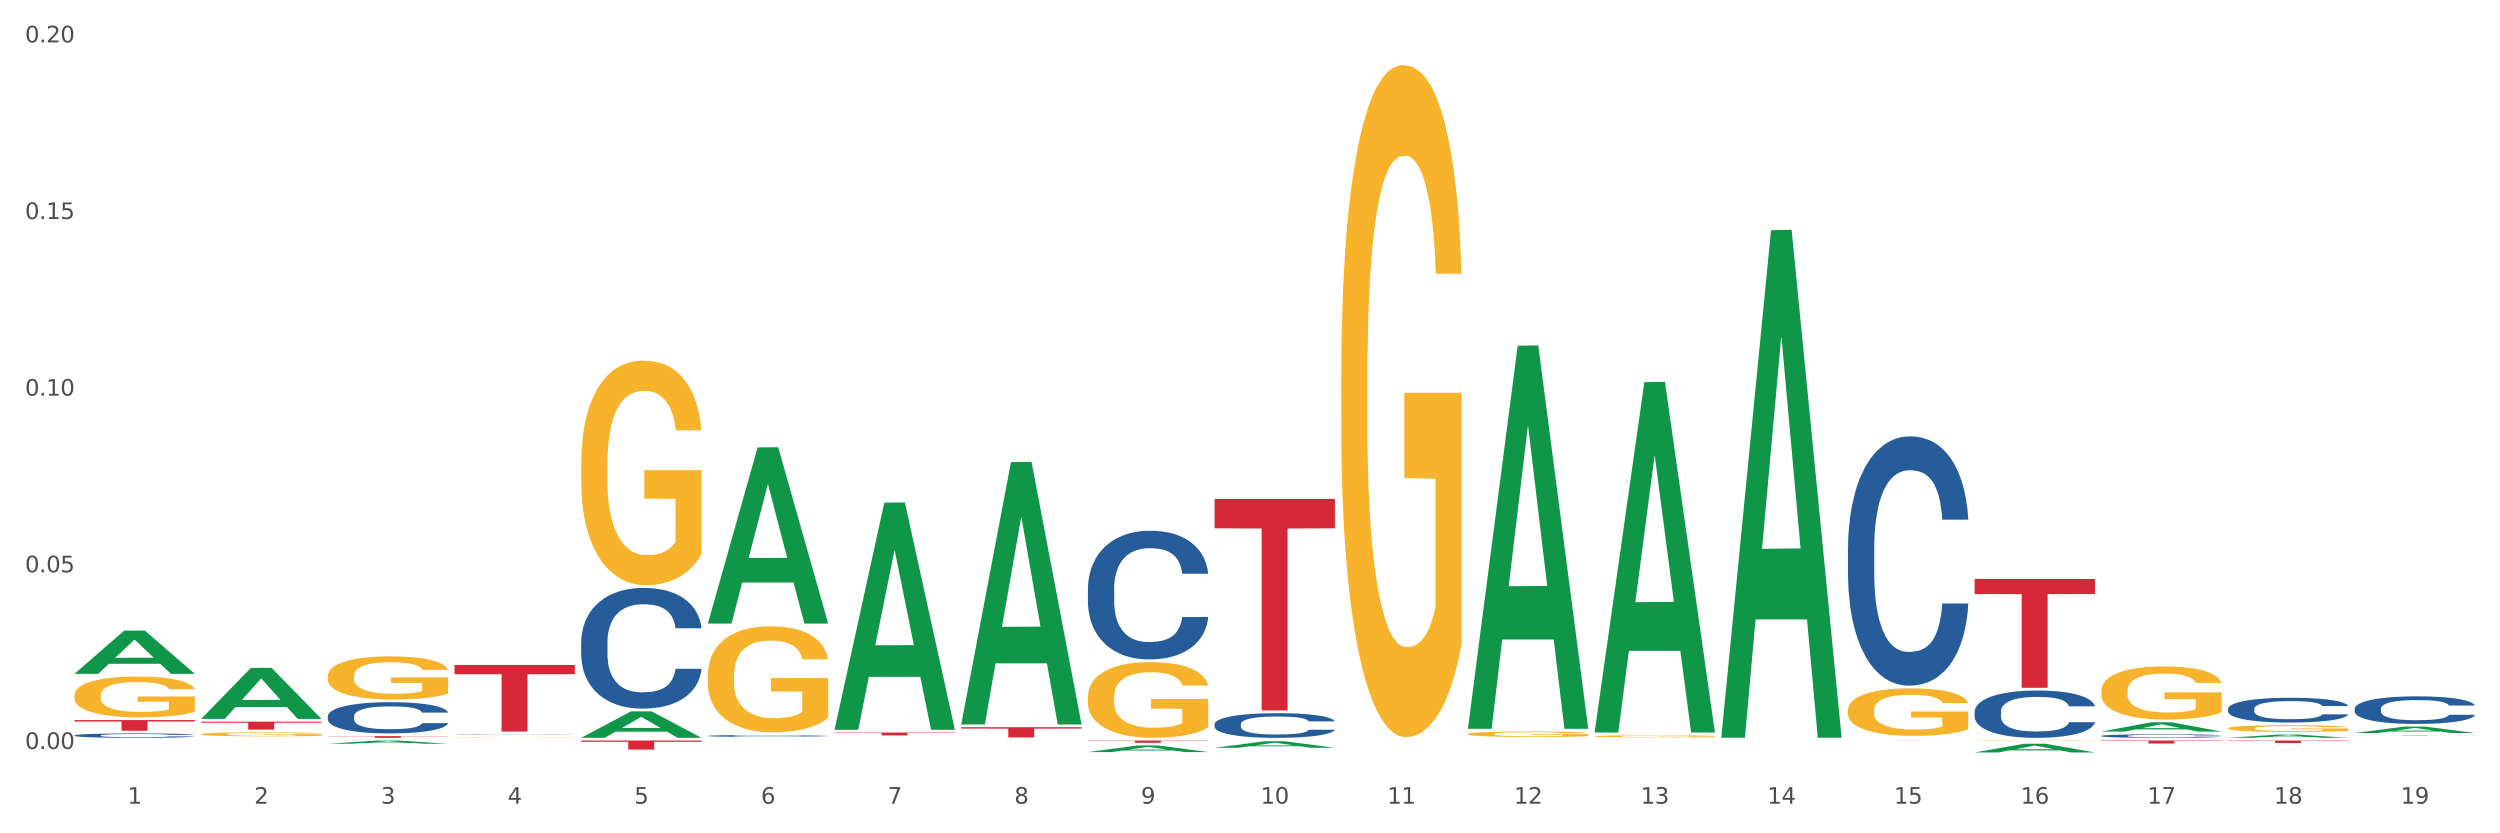 <?xml version="1.0" encoding="utf-8" standalone="no"?>
<!DOCTYPE svg PUBLIC "-//W3C//DTD SVG 1.1//EN"
  "http://www.w3.org/Graphics/SVG/1.1/DTD/svg11.dtd">
<svg xmlns:xlink="http://www.w3.org/1999/xlink" width="1080pt" height="360pt" viewBox="0 0 1080 360" xmlns="http://www.w3.org/2000/svg" version="1.1">
 <rect x="0" y="0" width="1080" height="360" fill="#333333" stroke="none"/>
 <defs>
  <style type="text/css">*{stroke-linejoin: round; stroke-linecap: butt}</style>
 </defs>
 <g id="figure_1">
  <g id="patch_1">
   <path d="M 0 360 
L 1080 360 
L 1080 0 
L 0 0 
z
" style="fill: #ffffff; stroke: #ffffff; stroke-linejoin: miter"/>
  </g>
  <g id="axes_1">
   <g id="matplotlib.axis_1">
    <g id="xtick_1">
     <g id="text_1">
      <!-- 1 -->
      <g style="fill: #4d4d4d" transform="translate(55.115 347.204) scale(0.096 -0.096)">
       <defs>
        <path id="DejaVuSans-31" d="M 794 531 
L 1825 531 
L 1825 4091 
L 703 3866 
L 703 4441 
L 1819 4666 
L 2450 4666 
L 2450 531 
L 3481 531 
L 3481 0 
L 794 0 
L 794 531 
z
" transform="scale(0.016)"/>
       </defs>
       <use xlink:href="#DejaVuSans-31"/>
      </g>
     </g>
    </g>
    <g id="xtick_2">
     <g id="text_2">
      <!-- 2 -->
      <g style="fill: #4d4d4d" transform="translate(109.839 347.204) scale(0.096 -0.096)">
       <defs>
        <path id="DejaVuSans-32" d="M 1228 531 
L 3431 531 
L 3431 0 
L 469 0 
L 469 531 
Q 828 903 1448 1529 
Q 2069 2156 2228 2338 
Q 2531 2678 2651 2914 
Q 2772 3150 2772 3378 
Q 2772 3750 2511 3984 
Q 2250 4219 1831 4219 
Q 1534 4219 1204 4116 
Q 875 4013 500 3803 
L 500 4441 
Q 881 4594 1212 4672 
Q 1544 4750 1819 4750 
Q 2544 4750 2975 4387 
Q 3406 4025 3406 3419 
Q 3406 3131 3298 2873 
Q 3191 2616 2906 2266 
Q 2828 2175 2409 1742 
Q 1991 1309 1228 531 
z
" transform="scale(0.016)"/>
       </defs>
       <use xlink:href="#DejaVuSans-32"/>
      </g>
     </g>
    </g>
    <g id="xtick_3">
     <g id="text_3">
      <!-- 3 -->
      <g style="fill: #4d4d4d" transform="translate(164.564 347.204) scale(0.096 -0.096)">
       <defs>
        <path id="DejaVuSans-33" d="M 2597 2516 
Q 3050 2419 3304 2112 
Q 3559 1806 3559 1356 
Q 3559 666 3084 287 
Q 2609 -91 1734 -91 
Q 1441 -91 1130 -33 
Q 819 25 488 141 
L 488 750 
Q 750 597 1062 519 
Q 1375 441 1716 441 
Q 2309 441 2620 675 
Q 2931 909 2931 1356 
Q 2931 1769 2642 2001 
Q 2353 2234 1838 2234 
L 1294 2234 
L 1294 2753 
L 1863 2753 
Q 2328 2753 2575 2939 
Q 2822 3125 2822 3475 
Q 2822 3834 2567 4026 
Q 2313 4219 1838 4219 
Q 1578 4219 1281 4162 
Q 984 4106 628 3988 
L 628 4550 
Q 988 4650 1302 4700 
Q 1616 4750 1894 4750 
Q 2613 4750 3031 4423 
Q 3450 4097 3450 3541 
Q 3450 3153 3228 2886 
Q 3006 2619 2597 2516 
z
" transform="scale(0.016)"/>
       </defs>
       <use xlink:href="#DejaVuSans-33"/>
      </g>
     </g>
    </g>
    <g id="xtick_4">
     <g id="text_4">
      <!-- 4 -->
      <g style="fill: #4d4d4d" transform="translate(219.288 347.204) scale(0.096 -0.096)">
       <defs>
        <path id="DejaVuSans-34" d="M 2419 4116 
L 825 1625 
L 2419 1625 
L 2419 4116 
z
M 2253 4666 
L 3047 4666 
L 3047 1625 
L 3713 1625 
L 3713 1100 
L 3047 1100 
L 3047 0 
L 2419 0 
L 2419 1100 
L 313 1100 
L 313 1709 
L 2253 4666 
z
" transform="scale(0.016)"/>
       </defs>
       <use xlink:href="#DejaVuSans-34"/>
      </g>
     </g>
    </g>
    <g id="xtick_5">
     <g id="text_5">
      <!-- 5 -->
      <g style="fill: #4d4d4d" transform="translate(274.012 347.204) scale(0.096 -0.096)">
       <defs>
        <path id="DejaVuSans-35" d="M 691 4666 
L 3169 4666 
L 3169 4134 
L 1269 4134 
L 1269 2991 
Q 1406 3038 1543 3061 
Q 1681 3084 1819 3084 
Q 2600 3084 3056 2656 
Q 3513 2228 3513 1497 
Q 3513 744 3044 326 
Q 2575 -91 1722 -91 
Q 1428 -91 1123 -41 
Q 819 9 494 109 
L 494 744 
Q 775 591 1075 516 
Q 1375 441 1709 441 
Q 2250 441 2565 725 
Q 2881 1009 2881 1497 
Q 2881 1984 2565 2268 
Q 2250 2553 1709 2553 
Q 1456 2553 1204 2497 
Q 953 2441 691 2322 
L 691 4666 
z
" transform="scale(0.016)"/>
       </defs>
       <use xlink:href="#DejaVuSans-35"/>
      </g>
     </g>
    </g>
    <g id="xtick_6">
     <g id="text_6">
      <!-- 6 -->
      <g style="fill: #4d4d4d" transform="translate(328.736 347.204) scale(0.096 -0.096)">
       <defs>
        <path id="DejaVuSans-36" d="M 2113 2584 
Q 1688 2584 1439 2293 
Q 1191 2003 1191 1497 
Q 1191 994 1439 701 
Q 1688 409 2113 409 
Q 2538 409 2786 701 
Q 3034 994 3034 1497 
Q 3034 2003 2786 2293 
Q 2538 2584 2113 2584 
z
M 3366 4563 
L 3366 3988 
Q 3128 4100 2886 4159 
Q 2644 4219 2406 4219 
Q 1781 4219 1451 3797 
Q 1122 3375 1075 2522 
Q 1259 2794 1537 2939 
Q 1816 3084 2150 3084 
Q 2853 3084 3261 2657 
Q 3669 2231 3669 1497 
Q 3669 778 3244 343 
Q 2819 -91 2113 -91 
Q 1303 -91 875 529 
Q 447 1150 447 2328 
Q 447 3434 972 4092 
Q 1497 4750 2381 4750 
Q 2619 4750 2861 4703 
Q 3103 4656 3366 4563 
z
" transform="scale(0.016)"/>
       </defs>
       <use xlink:href="#DejaVuSans-36"/>
      </g>
     </g>
    </g>
    <g id="xtick_7">
     <g id="text_7">
      <!-- 7 -->
      <g style="fill: #4d4d4d" transform="translate(383.461 347.204) scale(0.096 -0.096)">
       <defs>
        <path id="DejaVuSans-37" d="M 525 4666 
L 3525 4666 
L 3525 4397 
L 1831 0 
L 1172 0 
L 2766 4134 
L 525 4134 
L 525 4666 
z
" transform="scale(0.016)"/>
       </defs>
       <use xlink:href="#DejaVuSans-37"/>
      </g>
     </g>
    </g>
    <g id="xtick_8">
     <g id="text_8">
      <!-- 8 -->
      <g style="fill: #4d4d4d" transform="translate(438.185 347.204) scale(0.096 -0.096)">
       <defs>
        <path id="DejaVuSans-38" d="M 2034 2216 
Q 1584 2216 1326 1975 
Q 1069 1734 1069 1313 
Q 1069 891 1326 650 
Q 1584 409 2034 409 
Q 2484 409 2743 651 
Q 3003 894 3003 1313 
Q 3003 1734 2745 1975 
Q 2488 2216 2034 2216 
z
M 1403 2484 
Q 997 2584 770 2862 
Q 544 3141 544 3541 
Q 544 4100 942 4425 
Q 1341 4750 2034 4750 
Q 2731 4750 3128 4425 
Q 3525 4100 3525 3541 
Q 3525 3141 3298 2862 
Q 3072 2584 2669 2484 
Q 3125 2378 3379 2068 
Q 3634 1759 3634 1313 
Q 3634 634 3220 271 
Q 2806 -91 2034 -91 
Q 1263 -91 848 271 
Q 434 634 434 1313 
Q 434 1759 690 2068 
Q 947 2378 1403 2484 
z
M 1172 3481 
Q 1172 3119 1398 2916 
Q 1625 2713 2034 2713 
Q 2441 2713 2670 2916 
Q 2900 3119 2900 3481 
Q 2900 3844 2670 4047 
Q 2441 4250 2034 4250 
Q 1625 4250 1398 4047 
Q 1172 3844 1172 3481 
z
" transform="scale(0.016)"/>
       </defs>
       <use xlink:href="#DejaVuSans-38"/>
      </g>
     </g>
    </g>
    <g id="xtick_9">
     <g id="text_9">
      <!-- 9 -->
      <g style="fill: #4d4d4d" transform="translate(492.909 347.204) scale(0.096 -0.096)">
       <defs>
        <path id="DejaVuSans-39" d="M 703 97 
L 703 672 
Q 941 559 1184 500 
Q 1428 441 1663 441 
Q 2288 441 2617 861 
Q 2947 1281 2994 2138 
Q 2813 1869 2534 1725 
Q 2256 1581 1919 1581 
Q 1219 1581 811 2004 
Q 403 2428 403 3163 
Q 403 3881 828 4315 
Q 1253 4750 1959 4750 
Q 2769 4750 3195 4129 
Q 3622 3509 3622 2328 
Q 3622 1225 3098 567 
Q 2575 -91 1691 -91 
Q 1453 -91 1209 -44 
Q 966 3 703 97 
z
M 1959 2075 
Q 2384 2075 2632 2365 
Q 2881 2656 2881 3163 
Q 2881 3666 2632 3958 
Q 2384 4250 1959 4250 
Q 1534 4250 1286 3958 
Q 1038 3666 1038 3163 
Q 1038 2656 1286 2365 
Q 1534 2075 1959 2075 
z
" transform="scale(0.016)"/>
       </defs>
       <use xlink:href="#DejaVuSans-39"/>
      </g>
     </g>
    </g>
    <g id="xtick_10">
     <g id="text_10">
      <!-- 10 -->
      <g style="fill: #4d4d4d" transform="translate(544.58 347.204) scale(0.096 -0.096)">
       <defs>
        <path id="DejaVuSans-30" d="M 2034 4250 
Q 1547 4250 1301 3770 
Q 1056 3291 1056 2328 
Q 1056 1369 1301 889 
Q 1547 409 2034 409 
Q 2525 409 2770 889 
Q 3016 1369 3016 2328 
Q 3016 3291 2770 3770 
Q 2525 4250 2034 4250 
z
M 2034 4750 
Q 2819 4750 3233 4129 
Q 3647 3509 3647 2328 
Q 3647 1150 3233 529 
Q 2819 -91 2034 -91 
Q 1250 -91 836 529 
Q 422 1150 422 2328 
Q 422 3509 836 4129 
Q 1250 4750 2034 4750 
z
" transform="scale(0.016)"/>
       </defs>
       <use xlink:href="#DejaVuSans-31"/>
       <use xlink:href="#DejaVuSans-30" transform="translate(63.623 0)"/>
      </g>
     </g>
    </g>
    <g id="xtick_11">
     <g id="text_11">
      <!-- 11 -->
      <g style="fill: #4d4d4d" transform="translate(599.304 347.204) scale(0.096 -0.096)">
       <use xlink:href="#DejaVuSans-31"/>
       <use xlink:href="#DejaVuSans-31" transform="translate(63.623 0)"/>
      </g>
     </g>
    </g>
    <g id="xtick_12">
     <g id="text_12">
      <!-- 12 -->
      <g style="fill: #4d4d4d" transform="translate(654.028 347.204) scale(0.096 -0.096)">
       <use xlink:href="#DejaVuSans-31"/>
       <use xlink:href="#DejaVuSans-32" transform="translate(63.623 0)"/>
      </g>
     </g>
    </g>
    <g id="xtick_13">
     <g id="text_13">
      <!-- 13 -->
      <g style="fill: #4d4d4d" transform="translate(708.752 347.204) scale(0.096 -0.096)">
       <use xlink:href="#DejaVuSans-31"/>
       <use xlink:href="#DejaVuSans-33" transform="translate(63.623 0)"/>
      </g>
     </g>
    </g>
    <g id="xtick_14">
     <g id="text_14">
      <!-- 14 -->
      <g style="fill: #4d4d4d" transform="translate(763.477 347.204) scale(0.096 -0.096)">
       <use xlink:href="#DejaVuSans-31"/>
       <use xlink:href="#DejaVuSans-34" transform="translate(63.623 0)"/>
      </g>
     </g>
    </g>
    <g id="xtick_15">
     <g id="text_15">
      <!-- 15 -->
      <g style="fill: #4d4d4d" transform="translate(818.201 347.204) scale(0.096 -0.096)">
       <use xlink:href="#DejaVuSans-31"/>
       <use xlink:href="#DejaVuSans-35" transform="translate(63.623 0)"/>
      </g>
     </g>
    </g>
    <g id="xtick_16">
     <g id="text_16">
      <!-- 16 -->
      <g style="fill: #4d4d4d" transform="translate(872.925 347.204) scale(0.096 -0.096)">
       <use xlink:href="#DejaVuSans-31"/>
       <use xlink:href="#DejaVuSans-36" transform="translate(63.623 0)"/>
      </g>
     </g>
    </g>
    <g id="xtick_17">
     <g id="text_17">
      <!-- 17 -->
      <g style="fill: #4d4d4d" transform="translate(927.649 347.204) scale(0.096 -0.096)">
       <use xlink:href="#DejaVuSans-31"/>
       <use xlink:href="#DejaVuSans-37" transform="translate(63.623 0)"/>
      </g>
     </g>
    </g>
    <g id="xtick_18">
     <g id="text_18">
      <!-- 18 -->
      <g style="fill: #4d4d4d" transform="translate(982.374 347.204) scale(0.096 -0.096)">
       <use xlink:href="#DejaVuSans-31"/>
       <use xlink:href="#DejaVuSans-38" transform="translate(63.623 0)"/>
      </g>
     </g>
    </g>
    <g id="xtick_19">
     <g id="text_19">
      <!-- 19 -->
      <g style="fill: #4d4d4d" transform="translate(1037.098 347.204) scale(0.096 -0.096)">
       <use xlink:href="#DejaVuSans-31"/>
       <use xlink:href="#DejaVuSans-39" transform="translate(63.623 0)"/>
      </g>
     </g>
    </g>
    <g id="xtick_20"/>
    <g id="xtick_21"/>
    <g id="xtick_22"/>
    <g id="xtick_23"/>
    <g id="xtick_24"/>
    <g id="xtick_25"/>
    <g id="xtick_26"/>
    <g id="xtick_27"/>
    <g id="xtick_28"/>
    <g id="xtick_29"/>
    <g id="xtick_30"/>
    <g id="xtick_31"/>
    <g id="xtick_32"/>
    <g id="xtick_33"/>
    <g id="xtick_34"/>
    <g id="xtick_35"/>
    <g id="xtick_36"/>
    <g id="xtick_37"/>
   </g>
   <g id="matplotlib.axis_2">
    <g id="ytick_1">
     <g id="text_20">
      <!-- 0.00 -->
      <g style="fill: #4d4d4d" transform="translate(10.8 323.556) scale(0.096 -0.096)">
       <defs>
        <path id="DejaVuSans-2e" d="M 684 794 
L 1344 794 
L 1344 0 
L 684 0 
L 684 794 
z
" transform="scale(0.016)"/>
       </defs>
       <use xlink:href="#DejaVuSans-30"/>
       <use xlink:href="#DejaVuSans-2e" transform="translate(63.623 0)"/>
       <use xlink:href="#DejaVuSans-30" transform="translate(95.41 0)"/>
       <use xlink:href="#DejaVuSans-30" transform="translate(159.033 0)"/>
      </g>
     </g>
    </g>
    <g id="ytick_2">
     <g id="text_21">
      <!-- 0.05 -->
      <g style="fill: #4d4d4d" transform="translate(10.8 247.244) scale(0.096 -0.096)">
       <use xlink:href="#DejaVuSans-30"/>
       <use xlink:href="#DejaVuSans-2e" transform="translate(63.623 0)"/>
       <use xlink:href="#DejaVuSans-30" transform="translate(95.41 0)"/>
       <use xlink:href="#DejaVuSans-35" transform="translate(159.033 0)"/>
      </g>
     </g>
    </g>
    <g id="ytick_3">
     <g id="text_22">
      <!-- 0.10 -->
      <g style="fill: #4d4d4d" transform="translate(10.8 170.933) scale(0.096 -0.096)">
       <use xlink:href="#DejaVuSans-30"/>
       <use xlink:href="#DejaVuSans-2e" transform="translate(63.623 0)"/>
       <use xlink:href="#DejaVuSans-31" transform="translate(95.41 0)"/>
       <use xlink:href="#DejaVuSans-30" transform="translate(159.033 0)"/>
      </g>
     </g>
    </g>
    <g id="ytick_4">
     <g id="text_23">
      <!-- 0.15 -->
      <g style="fill: #4d4d4d" transform="translate(10.8 94.622) scale(0.096 -0.096)">
       <use xlink:href="#DejaVuSans-30"/>
       <use xlink:href="#DejaVuSans-2e" transform="translate(63.623 0)"/>
       <use xlink:href="#DejaVuSans-31" transform="translate(95.41 0)"/>
       <use xlink:href="#DejaVuSans-35" transform="translate(159.033 0)"/>
      </g>
     </g>
    </g>
    <g id="ytick_5">
     <g id="text_24">
      <!-- 0.20 -->
      <g style="fill: #4d4d4d" transform="translate(10.8 18.31) scale(0.096 -0.096)">
       <use xlink:href="#DejaVuSans-30"/>
       <use xlink:href="#DejaVuSans-2e" transform="translate(63.623 0)"/>
       <use xlink:href="#DejaVuSans-32" transform="translate(95.41 0)"/>
       <use xlink:href="#DejaVuSans-30" transform="translate(159.033 0)"/>
      </g>
     </g>
    </g>
    <g id="ytick_6"/>
    <g id="ytick_7"/>
    <g id="ytick_8"/>
    <g id="ytick_9"/>
   </g>
   <g id="PolyCollection_1">
    <path d="M 853.039 307.486 
L 853.101 307.468 
L 853.101 306.945 
L 853.285 306.236 
L 853.961 304.929 
L 854.821 303.94 
L 856.296 302.783 
L 857.095 302.298 
L 858.14 301.756 
L 860.29 300.879 
L 862.748 300.132 
L 864.469 299.722 
L 865.76 299.461 
L 868.648 298.994 
L 870.307 298.789 
L 872.028 298.621 
L 873.503 298.509 
L 875.961 298.378 
L 877.927 298.322 
L 880.201 298.303 
L 882.106 298.322 
L 884.625 298.397 
L 888.312 298.621 
L 889.726 298.751 
L 891.631 298.975 
L 893.597 299.274 
L 895.195 299.573 
L 897.038 300.002 
L 898.943 300.562 
L 900.787 301.271 
L 902.077 301.924 
L 903.122 302.615 
L 904.044 303.455 
L 904.72 304.369 
L 905.027 305.135 
L 893.782 305.135 
L 893.474 304.444 
L 892.86 303.697 
L 892.245 303.193 
L 891.569 302.783 
L 890.525 302.316 
L 889.603 302.018 
L 888.067 301.663 
L 886.653 301.439 
L 885.486 301.308 
L 884.072 301.196 
L 881.061 301.084 
L 878.91 301.084 
L 877.558 301.122 
L 875.899 301.215 
L 874.486 301.346 
L 872.827 301.57 
L 871.536 301.812 
L 870.246 302.13 
L 869.508 302.354 
L 868.402 302.764 
L 867.665 303.1 
L 866.681 303.679 
L 866.128 304.089 
L 865.145 305.153 
L 864.715 305.937 
L 864.531 306.478 
L 864.408 307.076 
L 864.408 309.987 
L 864.776 311.294 
L 865.084 311.854 
L 865.575 312.488 
L 866.497 313.31 
L 867.849 314.112 
L 869.262 314.691 
L 870.43 315.045 
L 871.536 315.307 
L 872.642 315.512 
L 873.994 315.699 
L 875.1 315.811 
L 876.759 315.923 
L 878.726 315.979 
L 880.262 315.979 
L 883.396 315.885 
L 884.81 315.792 
L 886.162 315.661 
L 887.636 315.456 
L 888.804 315.232 
L 889.48 315.064 
L 890.586 314.709 
L 891.446 314.336 
L 892.184 313.907 
L 892.675 313.534 
L 893.228 312.974 
L 893.659 312.339 
L 893.782 312.003 
L 905.027 312.003 
L 904.781 312.675 
L 904.351 313.328 
L 903.491 314.206 
L 902.815 314.709 
L 901.77 315.325 
L 900.664 315.848 
L 899.128 316.427 
L 897.714 316.856 
L 896.24 317.229 
L 894.642 317.565 
L 891.754 318.032 
L 890.709 318.162 
L 888.497 318.386 
L 886.776 318.517 
L 884.257 318.648 
L 881.676 318.722 
L 878.972 318.741 
L 876.575 318.704 
L 873.933 318.592 
L 872.273 318.48 
L 870.43 318.312 
L 868.279 318.05 
L 866.251 317.733 
L 864.346 317.36 
L 862.564 316.931 
L 860.905 316.445 
L 858.754 315.643 
L 857.156 314.859 
L 855.989 314.131 
L 855.19 313.515 
L 854.391 312.731 
L 853.961 312.19 
L 853.285 310.883 
L 853.039 309.67 
L 853.039 307.486 
z
" clip-path="url(#pd4f1cc90d6)" style="fill: #255c99"/>
    <path d="M 907.763 317.9 
L 907.825 317.898 
L 907.825 317.859 
L 908.009 317.806 
L 908.685 317.708 
L 909.545 317.635 
L 911.02 317.548 
L 911.819 317.512 
L 912.864 317.471 
L 915.015 317.406 
L 917.473 317.35 
L 919.193 317.319 
L 920.484 317.3 
L 923.372 317.265 
L 925.031 317.249 
L 926.752 317.237 
L 928.227 317.228 
L 930.685 317.219 
L 932.651 317.215 
L 934.925 317.213 
L 936.83 317.215 
L 939.35 317.22 
L 943.037 317.237 
L 944.45 317.247 
L 946.355 317.263 
L 948.321 317.286 
L 949.919 317.308 
L 951.763 317.34 
L 953.668 317.382 
L 955.511 317.435 
L 956.802 317.484 
L 957.846 317.535 
L 958.768 317.598 
L 959.444 317.667 
L 959.751 317.724 
L 948.506 317.724 
L 948.199 317.672 
L 947.584 317.616 
L 946.97 317.579 
L 946.294 317.548 
L 945.249 317.513 
L 944.327 317.491 
L 942.791 317.464 
L 941.377 317.448 
L 940.21 317.438 
L 938.796 317.429 
L 935.785 317.421 
L 933.635 317.421 
L 932.283 317.424 
L 930.623 317.431 
L 929.21 317.441 
L 927.551 317.457 
L 926.26 317.475 
L 924.97 317.499 
L 924.232 317.516 
L 923.126 317.547 
L 922.389 317.572 
L 921.406 317.615 
L 920.853 317.646 
L 919.869 317.725 
L 919.439 317.784 
L 919.255 317.824 
L 919.132 317.869 
L 919.132 318.087 
L 919.501 318.184 
L 919.808 318.226 
L 920.3 318.274 
L 921.221 318.335 
L 922.573 318.395 
L 923.987 318.438 
L 925.154 318.465 
L 926.26 318.484 
L 927.366 318.5 
L 928.718 318.514 
L 929.825 318.522 
L 931.484 318.53 
L 933.45 318.535 
L 934.986 318.535 
L 938.12 318.528 
L 939.534 318.521 
L 940.886 318.511 
L 942.361 318.495 
L 943.528 318.479 
L 944.204 318.466 
L 945.31 318.44 
L 946.171 318.412 
L 946.908 318.38 
L 947.4 318.352 
L 947.953 318.31 
L 948.383 318.262 
L 948.506 318.237 
L 959.751 318.237 
L 959.506 318.288 
L 959.075 318.336 
L 958.215 318.402 
L 957.539 318.44 
L 956.495 318.486 
L 955.388 318.525 
L 953.852 318.568 
L 952.439 318.6 
L 950.964 318.628 
L 949.366 318.653 
L 946.478 318.688 
L 945.433 318.698 
L 943.221 318.715 
L 941.5 318.724 
L 938.981 318.734 
L 936.4 318.74 
L 933.696 318.741 
L 931.299 318.738 
L 928.657 318.73 
L 926.998 318.721 
L 925.154 318.709 
L 923.003 318.689 
L 920.975 318.666 
L 919.07 318.638 
L 917.288 318.606 
L 915.629 318.569 
L 913.478 318.509 
L 911.881 318.451 
L 910.713 318.396 
L 909.914 318.35 
L 909.115 318.292 
L 908.685 318.251 
L 908.009 318.154 
L 907.763 318.063 
L 907.763 317.9 
z
" clip-path="url(#pd4f1cc90d6)" style="fill: #255c99"/>
    <path d="M 962.488 306.24 
L 962.549 306.231 
L 962.549 305.957 
L 962.733 305.586 
L 963.409 304.903 
L 964.27 304.385 
L 965.745 303.779 
L 966.543 303.526 
L 967.588 303.242 
L 969.739 302.783 
L 972.197 302.393 
L 973.918 302.178 
L 975.208 302.041 
L 978.096 301.797 
L 979.756 301.69 
L 981.476 301.602 
L 982.951 301.543 
L 985.409 301.475 
L 987.376 301.445 
L 989.649 301.436 
L 991.554 301.445 
L 994.074 301.485 
L 997.761 301.602 
L 999.174 301.67 
L 1001.079 301.787 
L 1003.046 301.943 
L 1004.643 302.1 
L 1006.487 302.324 
L 1008.392 302.617 
L 1010.236 302.988 
L 1011.526 303.33 
L 1012.571 303.692 
L 1013.492 304.131 
L 1014.168 304.61 
L 1014.476 305.01 
L 1003.23 305.01 
L 1002.923 304.649 
L 1002.308 304.258 
L 1001.694 303.994 
L 1001.018 303.779 
L 999.973 303.535 
L 999.051 303.379 
L 997.515 303.194 
L 996.102 303.076 
L 994.934 303.008 
L 993.521 302.949 
L 990.51 302.891 
L 988.359 302.891 
L 987.007 302.91 
L 985.348 302.959 
L 983.934 303.027 
L 982.275 303.145 
L 980.985 303.272 
L 979.694 303.438 
L 978.957 303.555 
L 977.851 303.77 
L 977.113 303.945 
L 976.13 304.248 
L 975.577 304.463 
L 974.594 305.02 
L 974.163 305.43 
L 973.979 305.713 
L 973.856 306.026 
L 973.856 307.549 
L 974.225 308.233 
L 974.532 308.526 
L 975.024 308.858 
L 975.946 309.287 
L 977.298 309.707 
L 978.711 310.01 
L 979.878 310.196 
L 980.985 310.332 
L 982.091 310.44 
L 983.443 310.537 
L 984.549 310.596 
L 986.208 310.654 
L 988.174 310.684 
L 989.711 310.684 
L 992.845 310.635 
L 994.258 310.586 
L 995.61 310.518 
L 997.085 310.41 
L 998.253 310.293 
L 998.928 310.205 
L 1000.035 310.02 
L 1000.895 309.824 
L 1001.632 309.6 
L 1002.124 309.404 
L 1002.677 309.112 
L 1003.107 308.779 
L 1003.23 308.604 
L 1014.476 308.604 
L 1014.23 308.955 
L 1013.8 309.297 
L 1012.939 309.756 
L 1012.263 310.02 
L 1011.219 310.342 
L 1010.113 310.615 
L 1008.576 310.918 
L 1007.163 311.143 
L 1005.688 311.338 
L 1004.09 311.514 
L 1001.202 311.758 
L 1000.158 311.826 
L 997.945 311.944 
L 996.225 312.012 
L 993.705 312.08 
L 991.124 312.119 
L 988.42 312.129 
L 986.024 312.11 
L 983.381 312.051 
L 981.722 311.992 
L 979.878 311.905 
L 977.728 311.768 
L 975.7 311.602 
L 973.795 311.406 
L 972.013 311.182 
L 970.353 310.928 
L 968.203 310.508 
L 966.605 310.098 
L 965.437 309.717 
L 964.638 309.395 
L 963.84 308.985 
L 963.409 308.701 
L 962.733 308.018 
L 962.488 307.383 
L 962.488 306.24 
z
" clip-path="url(#pd4f1cc90d6)" style="fill: #255c99"/>
    <path d="M 1017.212 306.171 
L 1017.273 306.16 
L 1017.273 305.856 
L 1017.458 305.443 
L 1018.134 304.683 
L 1018.994 304.107 
L 1020.469 303.434 
L 1021.268 303.151 
L 1022.312 302.836 
L 1024.463 302.326 
L 1026.921 301.892 
L 1028.642 301.653 
L 1029.932 301.501 
L 1032.821 301.229 
L 1034.48 301.11 
L 1036.2 301.012 
L 1037.675 300.947 
L 1040.133 300.871 
L 1042.1 300.838 
L 1044.374 300.827 
L 1046.279 300.838 
L 1048.798 300.882 
L 1052.485 301.012 
L 1053.899 301.088 
L 1055.804 301.218 
L 1057.77 301.392 
L 1059.368 301.566 
L 1061.211 301.816 
L 1063.116 302.141 
L 1064.96 302.554 
L 1066.25 302.934 
L 1067.295 303.336 
L 1068.217 303.825 
L 1068.893 304.357 
L 1069.2 304.802 
L 1057.954 304.802 
L 1057.647 304.4 
L 1057.033 303.966 
L 1056.418 303.673 
L 1055.742 303.434 
L 1054.697 303.162 
L 1053.776 302.989 
L 1052.239 302.782 
L 1050.826 302.652 
L 1049.658 302.576 
L 1048.245 302.511 
L 1045.234 302.446 
L 1043.083 302.446 
L 1041.731 302.467 
L 1040.072 302.522 
L 1038.659 302.598 
L 1036.999 302.728 
L 1035.709 302.869 
L 1034.418 303.054 
L 1033.681 303.184 
L 1032.575 303.423 
L 1031.837 303.618 
L 1030.854 303.955 
L 1030.301 304.194 
L 1029.318 304.813 
L 1028.888 305.269 
L 1028.703 305.584 
L 1028.58 305.932 
L 1028.58 307.626 
L 1028.949 308.386 
L 1029.256 308.712 
L 1029.748 309.081 
L 1030.67 309.559 
L 1032.022 310.026 
L 1033.435 310.363 
L 1034.603 310.569 
L 1035.709 310.721 
L 1036.815 310.841 
L 1038.167 310.949 
L 1039.273 311.014 
L 1040.932 311.08 
L 1042.899 311.112 
L 1044.435 311.112 
L 1047.569 311.058 
L 1048.982 311.004 
L 1050.334 310.927 
L 1051.809 310.808 
L 1052.977 310.678 
L 1053.653 310.58 
L 1054.759 310.374 
L 1055.619 310.156 
L 1056.357 309.907 
L 1056.848 309.689 
L 1057.401 309.364 
L 1057.831 308.994 
L 1057.954 308.799 
L 1069.2 308.799 
L 1068.954 309.19 
L 1068.524 309.57 
L 1067.664 310.08 
L 1066.988 310.374 
L 1065.943 310.732 
L 1064.837 311.036 
L 1063.301 311.373 
L 1061.887 311.623 
L 1060.412 311.84 
L 1058.815 312.035 
L 1055.926 312.307 
L 1054.882 312.383 
L 1052.67 312.513 
L 1050.949 312.589 
L 1048.429 312.665 
L 1045.848 312.709 
L 1043.145 312.719 
L 1040.748 312.698 
L 1038.105 312.633 
L 1036.446 312.567 
L 1034.603 312.47 
L 1032.452 312.318 
L 1030.424 312.133 
L 1028.519 311.916 
L 1026.737 311.666 
L 1025.078 311.384 
L 1022.927 310.917 
L 1021.329 310.46 
L 1020.162 310.037 
L 1019.363 309.679 
L 1018.564 309.222 
L 1018.134 308.907 
L 1017.458 308.147 
L 1017.212 307.441 
L 1017.212 306.171 
z
" clip-path="url(#pd4f1cc90d6)" style="fill: #255c99"/>
    <path d="M 141.624 309.405 
L 141.685 309.393 
L 141.685 309.048 
L 141.869 308.58 
L 142.545 307.718 
L 143.406 307.066 
L 144.88 306.302 
L 145.679 305.982 
L 146.724 305.625 
L 148.875 305.046 
L 151.333 304.554 
L 153.054 304.283 
L 154.344 304.111 
L 157.232 303.803 
L 158.891 303.667 
L 160.612 303.557 
L 162.087 303.483 
L 164.545 303.397 
L 166.511 303.36 
L 168.785 303.347 
L 170.69 303.36 
L 173.21 303.409 
L 176.897 303.557 
L 178.31 303.643 
L 180.215 303.791 
L 182.182 303.988 
L 183.779 304.185 
L 185.623 304.468 
L 187.528 304.837 
L 189.371 305.305 
L 190.662 305.736 
L 191.707 306.191 
L 192.628 306.745 
L 193.304 307.349 
L 193.612 307.854 
L 182.366 307.854 
L 182.059 307.398 
L 181.444 306.906 
L 180.83 306.573 
L 180.154 306.302 
L 179.109 305.994 
L 178.187 305.797 
L 176.651 305.564 
L 175.238 305.416 
L 174.07 305.33 
L 172.657 305.256 
L 169.645 305.182 
L 167.495 305.182 
L 166.143 305.206 
L 164.484 305.268 
L 163.07 305.354 
L 161.411 305.502 
L 160.12 305.662 
L 158.83 305.871 
L 158.093 306.019 
L 156.986 306.29 
L 156.249 306.512 
L 155.266 306.893 
L 154.713 307.164 
L 153.73 307.866 
L 153.299 308.383 
L 153.115 308.74 
L 152.992 309.134 
L 152.992 311.055 
L 153.361 311.917 
L 153.668 312.286 
L 154.16 312.705 
L 155.081 313.246 
L 156.433 313.776 
L 157.847 314.157 
L 159.014 314.391 
L 160.12 314.564 
L 161.227 314.699 
L 162.579 314.822 
L 163.685 314.896 
L 165.344 314.97 
L 167.31 315.007 
L 168.847 315.007 
L 171.981 314.945 
L 173.394 314.884 
L 174.746 314.798 
L 176.221 314.662 
L 177.388 314.514 
L 178.064 314.404 
L 179.17 314.17 
L 180.031 313.923 
L 180.768 313.64 
L 181.26 313.394 
L 181.813 313.025 
L 182.243 312.606 
L 182.366 312.384 
L 193.612 312.384 
L 193.366 312.828 
L 192.936 313.259 
L 192.075 313.837 
L 191.399 314.17 
L 190.355 314.576 
L 189.249 314.921 
L 187.712 315.302 
L 186.299 315.586 
L 184.824 315.832 
L 183.226 316.053 
L 180.338 316.361 
L 179.293 316.447 
L 177.081 316.595 
L 175.36 316.681 
L 172.841 316.768 
L 170.26 316.817 
L 167.556 316.829 
L 165.16 316.805 
L 162.517 316.731 
L 160.858 316.657 
L 159.014 316.546 
L 156.864 316.374 
L 154.836 316.164 
L 152.931 315.918 
L 151.149 315.635 
L 149.489 315.315 
L 147.339 314.785 
L 145.741 314.268 
L 144.573 313.788 
L 143.774 313.382 
L 142.975 312.865 
L 142.545 312.508 
L 141.869 311.646 
L 141.624 310.845 
L 141.624 309.405 
z
" clip-path="url(#pd4f1cc90d6)" style="fill: #255c99"/>
    <path d="M 32.175 317.692 
L 32.236 317.691 
L 32.236 317.642 
L 32.421 317.576 
L 33.097 317.454 
L 33.957 317.362 
L 35.432 317.254 
L 36.231 317.209 
L 37.275 317.158 
L 39.426 317.077 
L 41.884 317.007 
L 43.605 316.969 
L 44.895 316.944 
L 47.784 316.901 
L 49.443 316.882 
L 51.164 316.866 
L 52.638 316.856 
L 55.096 316.844 
L 57.063 316.838 
L 59.337 316.837 
L 61.242 316.838 
L 63.761 316.845 
L 67.448 316.866 
L 68.862 316.878 
L 70.767 316.899 
L 72.733 316.927 
L 74.331 316.955 
L 76.174 316.995 
L 78.079 317.047 
L 79.923 317.113 
L 81.213 317.174 
L 82.258 317.238 
L 83.18 317.317 
L 83.856 317.402 
L 84.163 317.473 
L 72.917 317.473 
L 72.61 317.409 
L 71.996 317.339 
L 71.381 317.292 
L 70.705 317.254 
L 69.66 317.211 
L 68.739 317.183 
L 67.202 317.15 
L 65.789 317.129 
L 64.621 317.117 
L 63.208 317.106 
L 60.197 317.096 
L 58.046 317.096 
L 56.694 317.099 
L 55.035 317.108 
L 53.622 317.12 
L 51.962 317.141 
L 50.672 317.164 
L 49.381 317.193 
L 48.644 317.214 
L 47.538 317.252 
L 46.8 317.284 
L 45.817 317.338 
L 45.264 317.376 
L 44.281 317.475 
L 43.851 317.548 
L 43.666 317.598 
L 43.544 317.654 
L 43.544 317.925 
L 43.912 318.047 
L 44.22 318.099 
L 44.711 318.158 
L 45.633 318.235 
L 46.985 318.31 
L 48.398 318.364 
L 49.566 318.397 
L 50.672 318.421 
L 51.778 318.44 
L 53.13 318.458 
L 54.236 318.468 
L 55.895 318.478 
L 57.862 318.484 
L 59.398 318.484 
L 62.532 318.475 
L 63.945 318.466 
L 65.297 318.454 
L 66.772 318.435 
L 67.94 318.414 
L 68.616 318.398 
L 69.722 318.365 
L 70.582 318.331 
L 71.32 318.291 
L 71.811 318.256 
L 72.364 318.204 
L 72.795 318.144 
L 72.917 318.113 
L 84.163 318.113 
L 83.917 318.176 
L 83.487 318.237 
L 82.627 318.318 
L 81.951 318.365 
L 80.906 318.423 
L 79.8 318.471 
L 78.264 318.525 
L 76.85 318.565 
L 75.375 318.6 
L 73.778 318.631 
L 70.89 318.675 
L 69.845 318.687 
L 67.633 318.708 
L 65.912 318.72 
L 63.392 318.732 
L 60.811 318.739 
L 58.108 318.741 
L 55.711 318.738 
L 53.069 318.727 
L 51.409 318.717 
L 49.566 318.701 
L 47.415 318.677 
L 45.387 318.647 
L 43.482 318.612 
L 41.7 318.572 
L 40.041 318.527 
L 37.89 318.452 
L 36.292 318.379 
L 35.125 318.311 
L 34.326 318.254 
L 33.527 318.181 
L 33.097 318.131 
L 32.421 318.009 
L 32.175 317.896 
L 32.175 317.692 
z
" clip-path="url(#pd4f1cc90d6)" style="fill: #255c99"/>
    <path d="M 688.866 318.075 
L 688.928 318.074 
L 688.928 318.043 
L 689.05 318.016 
L 689.664 317.951 
L 690.585 317.897 
L 691.26 317.868 
L 691.935 317.845 
L 692.733 317.821 
L 693.715 317.797 
L 695.495 317.761 
L 696.6 317.743 
L 697.95 317.724 
L 700.406 317.696 
L 702.186 317.681 
L 704.027 317.668 
L 707.034 317.652 
L 708.999 317.645 
L 711.086 317.64 
L 713.602 317.636 
L 715.505 317.636 
L 719.679 317.638 
L 723.239 317.646 
L 724.957 317.652 
L 727.167 317.662 
L 728.333 317.669 
L 730.236 317.683 
L 732.2 317.701 
L 733.55 317.717 
L 735.576 317.747 
L 737.11 317.776 
L 738.522 317.813 
L 739.258 317.838 
L 739.811 317.861 
L 740.302 317.888 
L 740.793 317.931 
L 729.745 317.931 
L 729.315 317.9 
L 728.64 317.872 
L 727.658 317.844 
L 726.799 317.826 
L 725.325 317.805 
L 723.975 317.791 
L 722.563 317.78 
L 720.845 317.772 
L 719.494 317.767 
L 717.592 317.764 
L 713.848 317.765 
L 711.331 317.772 
L 709.612 317.78 
L 708.508 317.788 
L 707.526 317.797 
L 706.421 317.809 
L 705.132 317.827 
L 704.211 317.844 
L 703.29 317.865 
L 702.554 317.885 
L 701.879 317.91 
L 701.326 317.936 
L 700.897 317.963 
L 700.528 317.996 
L 700.221 318.05 
L 700.221 318.169 
L 700.344 318.196 
L 700.651 318.232 
L 701.019 318.259 
L 701.633 318.291 
L 702.186 318.312 
L 703.229 318.344 
L 704.395 318.37 
L 705.316 318.386 
L 706.237 318.4 
L 707.832 318.419 
L 709.612 318.435 
L 711.147 318.444 
L 713.234 318.453 
L 714.645 318.456 
L 715.873 318.458 
L 718.881 318.458 
L 721.029 318.456 
L 723.423 318.45 
L 725.264 318.442 
L 726.799 318.432 
L 728.517 318.417 
L 729.622 318.402 
L 729.622 318.22 
L 716.119 318.22 
L 716.119 318.099 
L 740.854 318.099 
L 740.854 318.453 
L 739.811 318.471 
L 738.645 318.488 
L 737.417 318.502 
L 735.576 318.521 
L 733.366 318.538 
L 731.402 318.55 
L 729.315 318.561 
L 726.86 318.57 
L 723.668 318.579 
L 721.704 318.582 
L 719.249 318.585 
L 716.364 318.586 
L 713.848 318.584 
L 711.392 318.58 
L 708.814 318.572 
L 706.298 318.561 
L 704.395 318.549 
L 702.492 318.535 
L 700.467 318.517 
L 698.871 318.5 
L 697.643 318.484 
L 696.293 318.464 
L 694.82 318.438 
L 693.715 318.415 
L 692.733 318.391 
L 691.69 318.359 
L 690.953 318.332 
L 690.217 318.299 
L 689.787 318.273 
L 689.296 318.234 
L 688.928 318.18 
L 688.866 318.075 
z
" clip-path="url(#pd4f1cc90d6)" style="fill: #f7b32b"/>
    <path d="M 634.142 317.106 
L 634.203 317.104 
L 634.203 317.026 
L 634.326 316.96 
L 634.94 316.799 
L 635.861 316.665 
L 636.536 316.594 
L 637.211 316.536 
L 638.009 316.478 
L 638.991 316.418 
L 640.771 316.33 
L 641.876 316.285 
L 643.226 316.238 
L 645.681 316.169 
L 647.461 316.13 
L 649.303 316.098 
L 652.31 316.059 
L 654.274 316.042 
L 656.361 316.029 
L 658.878 316.021 
L 660.781 316.019 
L 664.954 316.025 
L 668.514 316.044 
L 670.233 316.059 
L 672.443 316.085 
L 673.609 316.102 
L 675.512 316.137 
L 677.476 316.182 
L 678.826 316.221 
L 680.851 316.294 
L 682.386 316.367 
L 683.798 316.457 
L 684.534 316.519 
L 685.087 316.577 
L 685.578 316.644 
L 686.069 316.749 
L 675.02 316.749 
L 674.591 316.674 
L 673.916 316.603 
L 672.934 316.534 
L 672.074 316.491 
L 670.601 316.438 
L 669.251 316.403 
L 667.839 316.377 
L 666.121 316.356 
L 664.77 316.345 
L 662.867 316.337 
L 659.123 316.339 
L 656.607 316.356 
L 654.888 316.377 
L 653.783 316.397 
L 652.801 316.418 
L 651.696 316.448 
L 650.407 316.493 
L 649.487 316.534 
L 648.566 316.586 
L 647.83 316.637 
L 647.154 316.698 
L 646.602 316.762 
L 646.172 316.829 
L 645.804 316.91 
L 645.497 317.046 
L 645.497 317.34 
L 645.62 317.407 
L 645.927 317.495 
L 646.295 317.561 
L 646.909 317.641 
L 647.461 317.695 
L 648.505 317.772 
L 649.671 317.836 
L 650.592 317.877 
L 651.512 317.912 
L 653.108 317.959 
L 654.888 317.998 
L 656.423 318.021 
L 658.51 318.043 
L 659.921 318.051 
L 661.149 318.056 
L 664.156 318.056 
L 666.305 318.049 
L 668.698 318.034 
L 670.54 318.015 
L 672.074 317.991 
L 673.793 317.952 
L 674.898 317.916 
L 674.898 317.467 
L 661.394 317.465 
L 661.394 317.166 
L 686.13 317.166 
L 686.13 318.043 
L 685.087 318.088 
L 683.92 318.129 
L 682.693 318.165 
L 680.851 318.21 
L 678.642 318.253 
L 676.678 318.283 
L 674.591 318.309 
L 672.136 318.333 
L 668.944 318.354 
L 666.98 318.363 
L 664.525 318.369 
L 661.64 318.371 
L 659.123 318.367 
L 656.668 318.356 
L 654.09 318.337 
L 651.574 318.309 
L 649.671 318.281 
L 647.768 318.247 
L 645.743 318.202 
L 644.147 318.159 
L 642.919 318.12 
L 641.569 318.071 
L 640.096 318.006 
L 638.991 317.948 
L 638.009 317.888 
L 636.965 317.811 
L 636.229 317.744 
L 635.492 317.66 
L 635.063 317.598 
L 634.572 317.501 
L 634.203 317.366 
L 634.142 317.106 
z
" clip-path="url(#pd4f1cc90d6)" style="fill: #f7b32b"/>
    <path d="M 469.969 254.253 
L 470.031 254.202 
L 470.031 252.781 
L 470.215 250.852 
L 470.891 247.299 
L 471.751 244.609 
L 473.226 241.462 
L 474.025 240.142 
L 475.07 238.67 
L 477.22 236.285 
L 479.679 234.254 
L 481.399 233.138 
L 482.69 232.427 
L 485.578 231.158 
L 487.237 230.6 
L 488.958 230.143 
L 490.433 229.839 
L 492.891 229.483 
L 494.857 229.331 
L 497.131 229.28 
L 499.036 229.331 
L 501.555 229.534 
L 505.242 230.143 
L 506.656 230.498 
L 508.561 231.107 
L 510.527 231.92 
L 512.125 232.732 
L 513.969 233.899 
L 515.874 235.422 
L 517.717 237.351 
L 519.008 239.127 
L 520.052 241.005 
L 520.974 243.289 
L 521.65 245.776 
L 521.957 247.857 
L 510.712 247.857 
L 510.404 245.979 
L 509.79 243.949 
L 509.175 242.579 
L 508.499 241.462 
L 507.455 240.193 
L 506.533 239.381 
L 504.997 238.417 
L 503.583 237.807 
L 502.416 237.452 
L 501.002 237.148 
L 497.991 236.843 
L 495.84 236.843 
L 494.488 236.945 
L 492.829 237.198 
L 491.416 237.554 
L 489.757 238.163 
L 488.466 238.823 
L 487.176 239.685 
L 486.438 240.295 
L 485.332 241.411 
L 484.595 242.325 
L 483.611 243.898 
L 483.058 245.015 
L 482.075 247.908 
L 481.645 250.04 
L 481.461 251.512 
L 481.338 253.136 
L 481.338 261.054 
L 481.706 264.607 
L 482.014 266.13 
L 482.505 267.856 
L 483.427 270.089 
L 484.779 272.272 
L 486.192 273.845 
L 487.36 274.809 
L 488.466 275.52 
L 489.572 276.078 
L 490.924 276.586 
L 492.03 276.89 
L 493.69 277.195 
L 495.656 277.347 
L 497.192 277.347 
L 500.326 277.093 
L 501.74 276.84 
L 503.092 276.484 
L 504.566 275.926 
L 505.734 275.317 
L 506.41 274.86 
L 507.516 273.896 
L 508.376 272.881 
L 509.114 271.713 
L 509.605 270.698 
L 510.159 269.175 
L 510.589 267.45 
L 510.712 266.536 
L 521.957 266.536 
L 521.711 268.363 
L 521.281 270.14 
L 520.421 272.525 
L 519.745 273.896 
L 518.7 275.571 
L 517.594 276.992 
L 516.058 278.565 
L 514.645 279.733 
L 513.17 280.748 
L 511.572 281.662 
L 508.684 282.931 
L 507.639 283.286 
L 505.427 283.895 
L 503.706 284.25 
L 501.187 284.606 
L 498.606 284.809 
L 495.902 284.859 
L 493.505 284.758 
L 490.863 284.453 
L 489.204 284.149 
L 487.36 283.692 
L 485.209 282.981 
L 483.181 282.118 
L 481.276 281.103 
L 479.494 279.936 
L 477.835 278.616 
L 475.684 276.434 
L 474.086 274.302 
L 472.919 272.322 
L 472.12 270.647 
L 471.321 268.516 
L 470.891 267.044 
L 470.215 263.491 
L 469.969 260.191 
L 469.969 254.253 
z
" clip-path="url(#pd4f1cc90d6)" style="fill: #255c99"/>
    <path d="M 305.796 317.901 
L 305.858 317.9 
L 305.858 317.88 
L 306.042 317.853 
L 306.718 317.803 
L 307.578 317.765 
L 309.053 317.721 
L 309.852 317.702 
L 310.897 317.682 
L 313.048 317.648 
L 315.506 317.619 
L 317.226 317.604 
L 318.517 317.594 
L 321.405 317.576 
L 323.064 317.568 
L 324.785 317.562 
L 326.26 317.557 
L 328.718 317.552 
L 330.684 317.55 
L 332.958 317.549 
L 334.863 317.55 
L 337.382 317.553 
L 341.07 317.562 
L 342.483 317.567 
L 344.388 317.575 
L 346.354 317.587 
L 347.952 317.598 
L 349.796 317.614 
L 351.701 317.636 
L 353.544 317.663 
L 354.835 317.688 
L 355.879 317.714 
L 356.801 317.747 
L 357.477 317.782 
L 357.784 317.811 
L 346.539 317.811 
L 346.232 317.784 
L 345.617 317.756 
L 345.002 317.737 
L 344.327 317.721 
L 343.282 317.703 
L 342.36 317.692 
L 340.824 317.678 
L 339.41 317.669 
L 338.243 317.664 
L 336.829 317.66 
L 333.818 317.656 
L 331.667 317.656 
L 330.316 317.657 
L 328.656 317.661 
L 327.243 317.666 
L 325.584 317.674 
L 324.293 317.684 
L 323.003 317.696 
L 322.265 317.704 
L 321.159 317.72 
L 320.422 317.733 
L 319.439 317.755 
L 318.886 317.771 
L 317.902 317.812 
L 317.472 317.842 
L 317.288 317.862 
L 317.165 317.885 
L 317.165 317.997 
L 317.534 318.047 
L 317.841 318.068 
L 318.332 318.092 
L 319.254 318.124 
L 320.606 318.154 
L 322.02 318.177 
L 323.187 318.19 
L 324.293 318.2 
L 325.399 318.208 
L 326.751 318.215 
L 327.857 318.219 
L 329.517 318.224 
L 331.483 318.226 
L 333.019 318.226 
L 336.153 318.222 
L 337.567 318.219 
L 338.919 318.214 
L 340.394 318.206 
L 341.561 318.197 
L 342.237 318.191 
L 343.343 318.177 
L 344.204 318.163 
L 344.941 318.147 
L 345.433 318.132 
L 345.986 318.111 
L 346.416 318.087 
L 346.539 318.074 
L 357.784 318.074 
L 357.539 318.099 
L 357.108 318.124 
L 356.248 318.158 
L 355.572 318.177 
L 354.527 318.201 
L 353.421 318.221 
L 351.885 318.243 
L 350.472 318.259 
L 348.997 318.274 
L 347.399 318.287 
L 344.511 318.304 
L 343.466 318.309 
L 341.254 318.318 
L 339.533 318.323 
L 337.014 318.328 
L 334.433 318.331 
L 331.729 318.332 
L 329.332 318.33 
L 326.69 318.326 
L 325.031 318.322 
L 323.187 318.315 
L 321.036 318.305 
L 319.008 318.293 
L 317.103 318.279 
L 315.321 318.262 
L 313.662 318.244 
L 311.511 318.213 
L 309.914 318.183 
L 308.746 318.155 
L 307.947 318.132 
L 307.148 318.102 
L 306.718 318.081 
L 306.042 318.031 
L 305.796 317.984 
L 305.796 317.901 
z
" clip-path="url(#pd4f1cc90d6)" style="fill: #255c99"/>
    <path d="M 251.072 277.401 
L 251.134 277.353 
L 251.134 276.02 
L 251.318 274.209 
L 251.994 270.875 
L 252.854 268.35 
L 254.329 265.396 
L 255.128 264.158 
L 256.173 262.776 
L 258.323 260.537 
L 260.781 258.632 
L 262.502 257.584 
L 263.793 256.917 
L 266.681 255.726 
L 268.34 255.202 
L 270.061 254.773 
L 271.535 254.487 
L 273.994 254.154 
L 275.96 254.011 
L 278.234 253.963 
L 280.139 254.011 
L 282.658 254.201 
L 286.345 254.773 
L 287.759 255.106 
L 289.664 255.678 
L 291.63 256.44 
L 293.228 257.202 
L 295.071 258.298 
L 296.976 259.727 
L 298.82 261.538 
L 300.11 263.205 
L 301.155 264.968 
L 302.077 267.111 
L 302.753 269.445 
L 303.06 271.399 
L 291.815 271.399 
L 291.507 269.636 
L 290.893 267.731 
L 290.278 266.444 
L 289.602 265.396 
L 288.558 264.205 
L 287.636 263.443 
L 286.1 262.538 
L 284.686 261.966 
L 283.519 261.633 
L 282.105 261.347 
L 279.094 261.061 
L 276.943 261.061 
L 275.591 261.156 
L 273.932 261.395 
L 272.519 261.728 
L 270.86 262.3 
L 269.569 262.919 
L 268.279 263.729 
L 267.541 264.301 
L 266.435 265.349 
L 265.698 266.206 
L 264.714 267.683 
L 264.161 268.731 
L 263.178 271.446 
L 262.748 273.447 
L 262.564 274.829 
L 262.441 276.353 
L 262.441 283.785 
L 262.809 287.119 
L 263.117 288.548 
L 263.608 290.168 
L 264.53 292.264 
L 265.882 294.313 
L 267.295 295.789 
L 268.463 296.695 
L 269.569 297.361 
L 270.675 297.885 
L 272.027 298.362 
L 273.133 298.648 
L 274.792 298.934 
L 276.759 299.076 
L 278.295 299.076 
L 281.429 298.838 
L 282.843 298.6 
L 284.195 298.267 
L 285.669 297.743 
L 286.837 297.171 
L 287.513 296.742 
L 288.619 295.837 
L 289.479 294.884 
L 290.217 293.789 
L 290.708 292.836 
L 291.261 291.407 
L 291.692 289.787 
L 291.815 288.93 
L 303.06 288.93 
L 302.814 290.644 
L 302.384 292.312 
L 301.524 294.551 
L 300.848 295.837 
L 299.803 297.409 
L 298.697 298.743 
L 297.161 300.22 
L 295.747 301.315 
L 294.273 302.268 
L 292.675 303.126 
L 289.787 304.317 
L 288.742 304.65 
L 286.53 305.222 
L 284.809 305.555 
L 282.29 305.889 
L 279.709 306.079 
L 277.005 306.127 
L 274.608 306.032 
L 271.966 305.746 
L 270.306 305.46 
L 268.463 305.031 
L 266.312 304.364 
L 264.284 303.554 
L 262.379 302.602 
L 260.597 301.506 
L 258.938 300.267 
L 256.787 298.219 
L 255.189 296.218 
L 254.022 294.36 
L 253.223 292.788 
L 252.424 290.787 
L 251.994 289.406 
L 251.318 286.071 
L 251.072 282.975 
L 251.072 277.401 
z
" clip-path="url(#pd4f1cc90d6)" style="fill: #255c99"/>
    <path d="M 196.348 317.306 
L 196.409 317.306 
L 196.409 317.301 
L 196.594 317.295 
L 197.27 317.284 
L 198.13 317.275 
L 199.605 317.265 
L 200.404 317.261 
L 201.448 317.257 
L 203.599 317.249 
L 206.057 317.243 
L 207.778 317.239 
L 209.068 317.237 
L 211.957 317.233 
L 213.616 317.231 
L 215.336 317.23 
L 216.811 317.229 
L 219.269 317.228 
L 221.236 317.227 
L 223.509 317.227 
L 225.414 317.227 
L 227.934 317.228 
L 231.621 317.23 
L 233.034 317.231 
L 234.939 317.233 
L 236.906 317.235 
L 238.504 317.238 
L 240.347 317.242 
L 242.252 317.246 
L 244.096 317.252 
L 245.386 317.258 
L 246.431 317.264 
L 247.353 317.271 
L 248.029 317.279 
L 248.336 317.286 
L 237.09 317.286 
L 236.783 317.28 
L 236.168 317.273 
L 235.554 317.269 
L 234.878 317.265 
L 233.833 317.261 
L 232.912 317.259 
L 231.375 317.256 
L 229.962 317.254 
L 228.794 317.253 
L 227.381 317.252 
L 224.37 317.251 
L 222.219 317.251 
L 220.867 317.251 
L 219.208 317.252 
L 217.794 317.253 
L 216.135 317.255 
L 214.845 317.257 
L 213.554 317.26 
L 212.817 317.262 
L 211.711 317.265 
L 210.973 317.268 
L 209.99 317.273 
L 209.437 317.277 
L 208.454 317.286 
L 208.024 317.293 
L 207.839 317.297 
L 207.716 317.302 
L 207.716 317.327 
L 208.085 317.339 
L 208.392 317.344 
L 208.884 317.349 
L 209.806 317.356 
L 211.158 317.363 
L 212.571 317.368 
L 213.739 317.371 
L 214.845 317.373 
L 215.951 317.375 
L 217.303 317.377 
L 218.409 317.378 
L 220.068 317.379 
L 222.035 317.379 
L 223.571 317.379 
L 226.705 317.378 
L 228.118 317.377 
L 229.47 317.376 
L 230.945 317.375 
L 232.113 317.373 
L 232.789 317.371 
L 233.895 317.368 
L 234.755 317.365 
L 235.492 317.361 
L 235.984 317.358 
L 236.537 317.353 
L 236.967 317.348 
L 237.09 317.345 
L 248.336 317.345 
L 248.09 317.351 
L 247.66 317.356 
L 246.8 317.364 
L 246.124 317.368 
L 245.079 317.373 
L 243.973 317.378 
L 242.437 317.383 
L 241.023 317.387 
L 239.548 317.39 
L 237.951 317.393 
L 235.062 317.397 
L 234.018 317.398 
L 231.805 317.4 
L 230.085 317.401 
L 227.565 317.402 
L 224.984 317.403 
L 222.28 317.403 
L 219.884 317.403 
L 217.241 317.402 
L 215.582 317.401 
L 213.739 317.399 
L 211.588 317.397 
L 209.56 317.394 
L 207.655 317.391 
L 205.873 317.387 
L 204.214 317.383 
L 202.063 317.376 
L 200.465 317.369 
L 199.298 317.363 
L 198.499 317.358 
L 197.7 317.351 
L 197.27 317.346 
L 196.594 317.335 
L 196.348 317.325 
L 196.348 317.306 
z
" clip-path="url(#pd4f1cc90d6)" style="fill: #255c99"/>
    <path d="M 798.315 236.891 
L 798.376 236.792 
L 798.376 234.038 
L 798.561 230.301 
L 799.237 223.416 
L 800.097 218.203 
L 801.572 212.104 
L 802.371 209.547 
L 803.415 206.695 
L 805.566 202.072 
L 808.024 198.137 
L 809.745 195.973 
L 811.035 194.596 
L 813.924 192.137 
L 815.583 191.056 
L 817.303 190.17 
L 818.778 189.58 
L 821.236 188.892 
L 823.203 188.597 
L 825.476 188.498 
L 827.381 188.597 
L 829.901 188.99 
L 833.588 190.17 
L 835.001 190.859 
L 836.906 192.039 
L 838.873 193.613 
L 840.471 195.187 
L 842.314 197.449 
L 844.219 200.4 
L 846.063 204.137 
L 847.353 207.58 
L 848.398 211.219 
L 849.32 215.645 
L 849.996 220.465 
L 850.303 224.498 
L 839.057 224.498 
L 838.75 220.858 
L 838.135 216.924 
L 837.521 214.268 
L 836.845 212.104 
L 835.8 209.645 
L 834.879 208.072 
L 833.342 206.203 
L 831.929 205.022 
L 830.761 204.334 
L 829.348 203.744 
L 826.337 203.154 
L 824.186 203.154 
L 822.834 203.35 
L 821.175 203.842 
L 819.761 204.531 
L 818.102 205.711 
L 816.812 206.99 
L 815.521 208.662 
L 814.784 209.842 
L 813.678 212.006 
L 812.94 213.776 
L 811.957 216.826 
L 811.404 218.989 
L 810.421 224.596 
L 809.991 228.727 
L 809.806 231.579 
L 809.683 234.727 
L 809.683 250.071 
L 810.052 256.956 
L 810.359 259.907 
L 810.851 263.251 
L 811.773 267.579 
L 813.125 271.808 
L 814.538 274.857 
L 815.706 276.726 
L 816.812 278.103 
L 817.918 279.185 
L 819.27 280.169 
L 820.376 280.759 
L 822.035 281.349 
L 824.002 281.644 
L 825.538 281.644 
L 828.672 281.152 
L 830.085 280.66 
L 831.437 279.972 
L 832.912 278.89 
L 834.08 277.71 
L 834.756 276.824 
L 835.862 274.956 
L 836.722 272.988 
L 837.46 270.726 
L 837.951 268.759 
L 838.504 265.808 
L 838.934 262.464 
L 839.057 260.694 
L 850.303 260.694 
L 850.057 264.234 
L 849.627 267.677 
L 848.767 272.3 
L 848.091 274.956 
L 847.046 278.201 
L 845.94 280.955 
L 844.404 284.005 
L 842.99 286.267 
L 841.515 288.234 
L 839.918 290.004 
L 837.029 292.463 
L 835.985 293.152 
L 833.772 294.332 
L 832.052 295.021 
L 829.532 295.709 
L 826.951 296.103 
L 824.247 296.201 
L 821.851 296.004 
L 819.208 295.414 
L 817.549 294.824 
L 815.706 293.939 
L 813.555 292.562 
L 811.527 290.89 
L 809.622 288.923 
L 807.84 286.66 
L 806.181 284.103 
L 804.03 279.873 
L 802.432 275.742 
L 801.265 271.906 
L 800.466 268.661 
L 799.667 264.53 
L 799.237 261.677 
L 798.561 254.792 
L 798.315 248.399 
L 798.315 236.891 
z
" clip-path="url(#pd4f1cc90d6)" style="fill: #255c99"/>
    <path d="M 524.693 312.88 
L 524.755 312.871 
L 524.755 312.598 
L 524.939 312.229 
L 525.615 311.549 
L 526.476 311.034 
L 527.95 310.431 
L 528.749 310.178 
L 529.794 309.896 
L 531.945 309.44 
L 534.403 309.051 
L 536.123 308.837 
L 537.414 308.701 
L 540.302 308.458 
L 541.961 308.351 
L 543.682 308.264 
L 545.157 308.205 
L 547.615 308.137 
L 549.581 308.108 
L 551.855 308.098 
L 553.76 308.108 
L 556.28 308.147 
L 559.967 308.264 
L 561.38 308.332 
L 563.285 308.448 
L 565.252 308.604 
L 566.849 308.759 
L 568.693 308.983 
L 570.598 309.274 
L 572.441 309.644 
L 573.732 309.984 
L 574.777 310.344 
L 575.698 310.781 
L 576.374 311.257 
L 576.682 311.656 
L 565.436 311.656 
L 565.129 311.296 
L 564.514 310.907 
L 563.9 310.645 
L 563.224 310.431 
L 562.179 310.188 
L 561.257 310.033 
L 559.721 309.848 
L 558.307 309.731 
L 557.14 309.663 
L 555.727 309.605 
L 552.715 309.547 
L 550.565 309.547 
L 549.213 309.566 
L 547.553 309.615 
L 546.14 309.683 
L 544.481 309.799 
L 543.19 309.926 
L 541.9 310.091 
L 541.163 310.208 
L 540.056 310.421 
L 539.319 310.596 
L 538.336 310.898 
L 537.783 311.111 
L 536.799 311.665 
L 536.369 312.074 
L 536.185 312.355 
L 536.062 312.666 
L 536.062 314.183 
L 536.431 314.863 
L 536.738 315.155 
L 537.23 315.485 
L 538.151 315.913 
L 539.503 316.331 
L 540.917 316.632 
L 542.084 316.817 
L 543.19 316.953 
L 544.297 317.06 
L 545.648 317.157 
L 546.755 317.215 
L 548.414 317.273 
L 550.38 317.303 
L 551.917 317.303 
L 555.051 317.254 
L 556.464 317.205 
L 557.816 317.137 
L 559.291 317.03 
L 560.458 316.914 
L 561.134 316.826 
L 562.24 316.642 
L 563.101 316.447 
L 563.838 316.224 
L 564.33 316.029 
L 564.883 315.738 
L 565.313 315.407 
L 565.436 315.232 
L 576.682 315.232 
L 576.436 315.582 
L 576.006 315.922 
L 575.145 316.379 
L 574.469 316.642 
L 573.425 316.962 
L 572.318 317.235 
L 570.782 317.536 
L 569.369 317.759 
L 567.894 317.954 
L 566.296 318.129 
L 563.408 318.372 
L 562.363 318.44 
L 560.151 318.556 
L 558.43 318.624 
L 555.911 318.692 
L 553.33 318.731 
L 550.626 318.741 
L 548.229 318.722 
L 545.587 318.663 
L 543.928 318.605 
L 542.084 318.517 
L 539.933 318.381 
L 537.906 318.216 
L 536.001 318.022 
L 534.218 317.798 
L 532.559 317.546 
L 530.408 317.128 
L 528.811 316.719 
L 527.643 316.34 
L 526.844 316.02 
L 526.045 315.611 
L 525.615 315.33 
L 524.939 314.649 
L 524.693 314.017 
L 524.693 312.88 
z
" clip-path="url(#pd4f1cc90d6)" style="fill: #255c99"/>
    <path d="M 853.039 320.002 
L 853.1 320.002 
L 853.1 319.995 
L 853.223 319.989 
L 853.837 319.975 
L 854.758 319.964 
L 855.433 319.958 
L 856.108 319.953 
L 856.906 319.948 
L 857.888 319.943 
L 859.668 319.935 
L 860.773 319.931 
L 862.123 319.927 
L 864.578 319.921 
L 866.358 319.918 
L 868.2 319.915 
L 871.207 319.912 
L 873.171 319.91 
L 875.258 319.909 
L 877.775 319.908 
L 879.678 319.908 
L 883.851 319.909 
L 887.411 319.911 
L 889.13 319.912 
L 891.34 319.914 
L 892.506 319.916 
L 894.409 319.918 
L 896.373 319.922 
L 897.723 319.926 
L 899.749 319.932 
L 901.283 319.938 
L 902.695 319.946 
L 903.431 319.951 
L 903.984 319.956 
L 904.475 319.962 
L 904.966 319.971 
L 893.918 319.971 
L 893.488 319.965 
L 892.813 319.959 
L 891.831 319.953 
L 890.971 319.949 
L 889.498 319.944 
L 888.148 319.941 
L 886.736 319.939 
L 885.018 319.937 
L 883.667 319.936 
L 881.765 319.936 
L 878.02 319.936 
L 875.504 319.937 
L 873.785 319.939 
L 872.68 319.941 
L 871.698 319.943 
L 870.594 319.945 
L 869.305 319.949 
L 868.384 319.953 
L 867.463 319.957 
L 866.727 319.962 
L 866.051 319.967 
L 865.499 319.972 
L 865.069 319.978 
L 864.701 319.985 
L 864.394 319.997 
L 864.394 320.022 
L 864.517 320.028 
L 864.824 320.035 
L 865.192 320.041 
L 865.806 320.048 
L 866.358 320.053 
L 867.402 320.059 
L 868.568 320.065 
L 869.489 320.068 
L 870.409 320.071 
L 872.005 320.075 
L 873.785 320.079 
L 875.32 320.081 
L 877.407 320.083 
L 878.818 320.083 
L 880.046 320.084 
L 883.053 320.084 
L 885.202 320.083 
L 887.596 320.082 
L 889.437 320.08 
L 890.971 320.078 
L 892.69 320.075 
L 893.795 320.072 
L 893.795 320.033 
L 880.291 320.033 
L 880.291 320.007 
L 905.027 320.007 
L 905.027 320.083 
L 903.984 320.087 
L 902.818 320.09 
L 901.59 320.093 
L 899.749 320.097 
L 897.539 320.101 
L 895.575 320.103 
L 893.488 320.106 
L 891.033 320.108 
L 887.841 320.109 
L 885.877 320.11 
L 883.422 320.111 
L 880.537 320.111 
L 878.02 320.111 
L 875.565 320.11 
L 872.987 320.108 
L 870.471 320.106 
L 868.568 320.103 
L 866.665 320.1 
L 864.64 320.096 
L 863.044 320.093 
L 861.816 320.089 
L 860.466 320.085 
L 858.993 320.079 
L 857.888 320.074 
L 856.906 320.069 
L 855.863 320.063 
L 855.126 320.057 
L 854.389 320.05 
L 853.96 320.044 
L 853.469 320.036 
L 853.1 320.024 
L 853.039 320.002 
z
" clip-path="url(#pd4f1cc90d6)" style="fill: #f7b32b"/>
    <path d="M 798.315 306.846 
L 798.376 306.827 
L 798.376 306.153 
L 798.499 305.572 
L 799.113 304.167 
L 800.033 303.006 
L 800.709 302.388 
L 801.384 301.882 
L 802.182 301.377 
L 803.164 300.852 
L 804.944 300.084 
L 806.049 299.691 
L 807.399 299.279 
L 809.854 298.679 
L 811.634 298.342 
L 813.475 298.061 
L 816.483 297.724 
L 818.447 297.574 
L 820.534 297.462 
L 823.051 297.387 
L 824.953 297.368 
L 829.127 297.425 
L 832.687 297.593 
L 834.406 297.724 
L 836.615 297.949 
L 837.782 298.099 
L 839.684 298.398 
L 841.648 298.792 
L 842.999 299.129 
L 845.024 299.766 
L 846.559 300.403 
L 847.97 301.189 
L 848.707 301.732 
L 849.259 302.238 
L 849.75 302.819 
L 850.242 303.737 
L 839.193 303.737 
L 838.764 303.081 
L 838.088 302.463 
L 837.106 301.864 
L 836.247 301.489 
L 834.774 301.021 
L 833.424 300.721 
L 832.012 300.496 
L 830.293 300.309 
L 828.943 300.215 
L 827.04 300.14 
L 823.296 300.159 
L 820.78 300.309 
L 819.061 300.496 
L 817.956 300.665 
L 816.974 300.852 
L 815.869 301.114 
L 814.58 301.508 
L 813.66 301.864 
L 812.739 302.313 
L 812.002 302.763 
L 811.327 303.287 
L 810.775 303.849 
L 810.345 304.43 
L 809.977 305.141 
L 809.67 306.321 
L 809.67 308.887 
L 809.793 309.468 
L 810.1 310.236 
L 810.468 310.816 
L 811.082 311.509 
L 811.634 311.978 
L 812.678 312.652 
L 813.844 313.214 
L 814.764 313.57 
L 815.685 313.869 
L 817.281 314.282 
L 819.061 314.619 
L 820.595 314.825 
L 822.682 315.012 
L 824.094 315.087 
L 825.322 315.124 
L 828.329 315.124 
L 830.477 315.068 
L 832.871 314.937 
L 834.713 314.769 
L 836.247 314.562 
L 837.966 314.225 
L 839.071 313.907 
L 839.071 309.992 
L 825.567 309.974 
L 825.567 307.37 
L 850.303 307.37 
L 850.303 315.012 
L 849.259 315.405 
L 848.093 315.761 
L 846.866 316.08 
L 845.024 316.473 
L 842.815 316.848 
L 840.851 317.11 
L 838.764 317.335 
L 836.308 317.541 
L 833.117 317.728 
L 831.153 317.803 
L 828.697 317.859 
L 825.813 317.878 
L 823.296 317.84 
L 820.841 317.747 
L 818.263 317.578 
L 815.746 317.335 
L 813.844 317.091 
L 811.941 316.791 
L 809.915 316.398 
L 808.32 316.023 
L 807.092 315.686 
L 805.742 315.255 
L 804.269 314.694 
L 803.164 314.188 
L 802.182 313.663 
L 801.138 312.989 
L 800.402 312.409 
L 799.665 311.678 
L 799.236 311.135 
L 798.744 310.292 
L 798.376 309.112 
L 798.315 306.846 
z
" clip-path="url(#pd4f1cc90d6)" style="fill: #f7b32b"/>
    <path d="M 141.624 292.164 
L 141.685 292.147 
L 141.685 291.534 
L 141.808 291.007 
L 142.421 289.732 
L 143.342 288.678 
L 144.017 288.116 
L 144.693 287.657 
L 145.49 287.198 
L 146.472 286.722 
L 148.252 286.025 
L 149.357 285.668 
L 150.708 285.293 
L 153.163 284.749 
L 154.943 284.443 
L 156.784 284.188 
L 159.792 283.882 
L 161.756 283.746 
L 163.843 283.644 
L 166.359 283.576 
L 168.262 283.559 
L 172.436 283.61 
L 175.996 283.763 
L 177.714 283.882 
L 179.924 284.086 
L 181.09 284.222 
L 182.993 284.494 
L 184.957 284.851 
L 186.308 285.157 
L 188.333 285.736 
L 189.867 286.314 
L 191.279 287.028 
L 192.016 287.521 
L 192.568 287.98 
L 193.059 288.507 
L 193.55 289.341 
L 182.502 289.341 
L 182.072 288.746 
L 181.397 288.184 
L 180.415 287.64 
L 179.556 287.3 
L 178.083 286.875 
L 176.732 286.603 
L 175.321 286.399 
L 173.602 286.229 
L 172.252 286.144 
L 170.349 286.076 
L 166.605 286.093 
L 164.088 286.229 
L 162.37 286.399 
L 161.265 286.552 
L 160.283 286.722 
L 159.178 286.96 
L 157.889 287.317 
L 156.968 287.64 
L 156.048 288.048 
L 155.311 288.456 
L 154.636 288.933 
L 154.083 289.443 
L 153.654 289.97 
L 153.286 290.616 
L 152.979 291.688 
L 152.979 294.017 
L 153.101 294.544 
L 153.408 295.242 
L 153.777 295.769 
L 154.39 296.398 
L 154.943 296.823 
L 155.986 297.435 
L 157.152 297.946 
L 158.073 298.269 
L 158.994 298.541 
L 160.59 298.915 
L 162.37 299.221 
L 163.904 299.408 
L 165.991 299.578 
L 167.403 299.646 
L 168.63 299.68 
L 171.638 299.68 
L 173.786 299.629 
L 176.18 299.51 
L 178.021 299.357 
L 179.556 299.17 
L 181.274 298.864 
L 182.379 298.575 
L 182.379 295.021 
L 168.876 295.004 
L 168.876 292.64 
L 193.612 292.64 
L 193.612 299.578 
L 192.568 299.935 
L 191.402 300.258 
L 190.174 300.547 
L 188.333 300.905 
L 186.123 301.245 
L 184.159 301.483 
L 182.072 301.687 
L 179.617 301.874 
L 176.425 302.044 
L 174.461 302.112 
L 172.006 302.163 
L 169.121 302.18 
L 166.605 302.146 
L 164.15 302.061 
L 161.572 301.908 
L 159.055 301.687 
L 157.152 301.466 
L 155.25 301.194 
L 153.224 300.837 
L 151.628 300.496 
L 150.401 300.19 
L 149.05 299.799 
L 147.577 299.289 
L 146.472 298.83 
L 145.49 298.354 
L 144.447 297.742 
L 143.71 297.214 
L 142.974 296.551 
L 142.544 296.058 
L 142.053 295.293 
L 141.685 294.221 
L 141.624 292.164 
z
" clip-path="url(#pd4f1cc90d6)" style="fill: #f7b32b"/>
    <path d="M 196.348 318.649 
L 196.409 318.649 
L 196.409 318.643 
L 196.532 318.638 
L 197.146 318.627 
L 198.066 318.617 
L 198.742 318.612 
L 199.417 318.608 
L 200.215 318.604 
L 201.197 318.599 
L 202.977 318.593 
L 204.082 318.589 
L 205.432 318.586 
L 207.887 318.581 
L 209.667 318.578 
L 211.508 318.576 
L 214.516 318.573 
L 216.48 318.572 
L 218.567 318.571 
L 221.084 318.57 
L 222.986 318.57 
L 227.16 318.571 
L 230.72 318.572 
L 232.439 318.573 
L 234.648 318.575 
L 235.815 318.576 
L 237.717 318.579 
L 239.681 318.582 
L 241.032 318.585 
L 243.057 318.59 
L 244.592 318.595 
L 246.003 318.602 
L 246.74 318.606 
L 247.292 318.611 
L 247.783 318.616 
L 248.275 318.623 
L 237.226 318.623 
L 236.797 318.618 
L 236.121 318.613 
L 235.139 318.608 
L 234.28 318.604 
L 232.807 318.601 
L 231.457 318.598 
L 230.045 318.596 
L 228.326 318.595 
L 226.976 318.594 
L 225.073 318.593 
L 221.329 318.593 
L 218.813 318.595 
L 217.094 318.596 
L 215.989 318.598 
L 215.007 318.599 
L 213.902 318.601 
L 212.613 318.605 
L 211.693 318.608 
L 210.772 318.611 
L 210.035 318.615 
L 209.36 318.619 
L 208.808 318.624 
L 208.378 318.629 
L 208.01 318.635 
L 207.703 318.645 
L 207.703 318.666 
L 207.826 318.671 
L 208.133 318.677 
L 208.501 318.682 
L 209.115 318.688 
L 209.667 318.692 
L 210.711 318.697 
L 211.877 318.702 
L 212.797 318.705 
L 213.718 318.708 
L 215.314 318.711 
L 217.094 318.714 
L 218.628 318.716 
L 220.715 318.717 
L 222.127 318.718 
L 223.355 318.718 
L 226.362 318.718 
L 228.51 318.718 
L 230.904 318.717 
L 232.746 318.715 
L 234.28 318.713 
L 235.999 318.711 
L 237.104 318.708 
L 237.104 318.675 
L 223.6 318.675 
L 223.6 318.653 
L 248.336 318.653 
L 248.336 318.717 
L 247.292 318.72 
L 246.126 318.723 
L 244.899 318.726 
L 243.057 318.729 
L 240.848 318.732 
L 238.884 318.735 
L 236.797 318.736 
L 234.341 318.738 
L 231.15 318.74 
L 229.186 318.74 
L 226.73 318.741 
L 223.846 318.741 
L 221.329 318.741 
L 218.874 318.74 
L 216.296 318.739 
L 213.779 318.736 
L 211.877 318.734 
L 209.974 318.732 
L 207.948 318.729 
L 206.353 318.726 
L 205.125 318.723 
L 203.775 318.719 
L 202.302 318.714 
L 201.197 318.71 
L 200.215 318.706 
L 199.171 318.7 
L 198.435 318.695 
L 197.698 318.689 
L 197.269 318.685 
L 196.777 318.678 
L 196.409 318.668 
L 196.348 318.649 
z
" clip-path="url(#pd4f1cc90d6)" style="fill: #f7b32b"/>
    <path d="M 962.488 318.738 
L 962.541 318.737 
L 983.98 317.353 
L 992.877 317.352 
L 1014.476 318.741 
L 1004.185 318.741 
L 999.522 318.417 
L 977.387 318.417 
L 977.227 318.423 
L 972.724 318.741 
L 962.488 318.741 
L 962.488 318.738 
L 980.174 318.224 
L 996.735 318.223 
L 988.535 317.648 
L 988.428 317.645 
L 988.321 317.649 
L 980.121 318.223 
L 980.174 318.224 
L 962.488 318.738 
z
" clip-path="url(#pd4f1cc90d6)" style="fill: #109648"/>
    <path d="M 1017.212 316.657 
L 1017.266 316.654 
L 1038.704 313.889 
L 1047.601 313.887 
L 1069.2 316.662 
L 1058.91 316.662 
L 1054.247 316.016 
L 1032.112 316.016 
L 1031.951 316.026 
L 1027.449 316.662 
L 1017.212 316.662 
L 1017.212 316.657 
L 1034.899 315.63 
L 1051.46 315.627 
L 1043.26 314.478 
L 1043.152 314.473 
L 1043.045 314.481 
L 1034.845 315.627 
L 1034.899 315.63 
L 1017.212 316.657 
z
" clip-path="url(#pd4f1cc90d6)" style="fill: #109648"/>
    <path d="M 32.175 300.423 
L 32.236 300.407 
L 32.236 299.829 
L 32.359 299.331 
L 32.973 298.125 
L 33.894 297.129 
L 34.569 296.599 
L 35.244 296.165 
L 36.042 295.731 
L 37.024 295.281 
L 38.804 294.622 
L 39.909 294.284 
L 41.259 293.931 
L 43.714 293.417 
L 45.494 293.127 
L 47.336 292.886 
L 50.343 292.597 
L 52.307 292.468 
L 54.394 292.372 
L 56.911 292.308 
L 58.814 292.292 
L 62.987 292.34 
L 66.547 292.484 
L 68.266 292.597 
L 70.476 292.79 
L 71.642 292.918 
L 73.544 293.175 
L 75.509 293.513 
L 76.859 293.802 
L 78.884 294.349 
L 80.419 294.895 
L 81.831 295.57 
L 82.567 296.036 
L 83.12 296.47 
L 83.611 296.968 
L 84.102 297.756 
L 73.053 297.756 
L 72.624 297.193 
L 71.949 296.663 
L 70.967 296.149 
L 70.107 295.827 
L 68.634 295.425 
L 67.284 295.168 
L 65.872 294.975 
L 64.153 294.815 
L 62.803 294.734 
L 60.9 294.67 
L 57.156 294.686 
L 54.64 294.815 
L 52.921 294.975 
L 51.816 295.12 
L 50.834 295.281 
L 49.729 295.506 
L 48.44 295.843 
L 47.52 296.149 
L 46.599 296.534 
L 45.863 296.92 
L 45.187 297.37 
L 44.635 297.852 
L 44.205 298.35 
L 43.837 298.961 
L 43.53 299.973 
L 43.53 302.175 
L 43.653 302.673 
L 43.96 303.332 
L 44.328 303.83 
L 44.942 304.425 
L 45.494 304.827 
L 46.538 305.405 
L 47.704 305.887 
L 48.625 306.193 
L 49.545 306.45 
L 51.141 306.803 
L 52.921 307.093 
L 54.456 307.27 
L 56.542 307.43 
L 57.954 307.495 
L 59.182 307.527 
L 62.189 307.527 
L 64.338 307.478 
L 66.731 307.366 
L 68.573 307.221 
L 70.107 307.045 
L 71.826 306.755 
L 72.931 306.482 
L 72.931 303.123 
L 59.427 303.107 
L 59.427 300.873 
L 84.163 300.873 
L 84.163 307.43 
L 83.12 307.768 
L 81.953 308.073 
L 80.726 308.346 
L 78.884 308.684 
L 76.675 309.005 
L 74.711 309.23 
L 72.624 309.423 
L 70.169 309.6 
L 66.977 309.76 
L 65.013 309.825 
L 62.558 309.873 
L 59.673 309.889 
L 57.156 309.857 
L 54.701 309.777 
L 52.123 309.632 
L 49.607 309.423 
L 47.704 309.214 
L 45.801 308.957 
L 43.776 308.619 
L 42.18 308.298 
L 40.952 308.009 
L 39.602 307.639 
L 38.129 307.157 
L 37.024 306.723 
L 36.042 306.273 
L 34.998 305.695 
L 34.262 305.196 
L 33.525 304.57 
L 33.096 304.104 
L 32.605 303.38 
L 32.236 302.368 
L 32.175 300.423 
z
" clip-path="url(#pd4f1cc90d6)" style="fill: #f7b32b"/>
    <path d="M 86.899 317.168 
L 86.961 317.167 
L 86.961 317.11 
L 87.083 317.061 
L 87.697 316.942 
L 88.618 316.844 
L 89.293 316.792 
L 89.968 316.749 
L 90.766 316.707 
L 91.748 316.662 
L 93.528 316.598 
L 94.633 316.564 
L 95.983 316.53 
L 98.439 316.479 
L 100.219 316.451 
L 102.06 316.427 
L 105.067 316.398 
L 107.032 316.386 
L 109.118 316.376 
L 111.635 316.37 
L 113.538 316.368 
L 117.712 316.373 
L 121.272 316.387 
L 122.99 316.398 
L 125.2 316.417 
L 126.366 316.43 
L 128.269 316.455 
L 130.233 316.488 
L 131.583 316.517 
L 133.609 316.571 
L 135.143 316.624 
L 136.555 316.691 
L 137.291 316.737 
L 137.844 316.779 
L 138.335 316.828 
L 138.826 316.906 
L 127.778 316.906 
L 127.348 316.851 
L 126.673 316.798 
L 125.691 316.748 
L 124.832 316.716 
L 123.358 316.677 
L 122.008 316.651 
L 120.596 316.632 
L 118.878 316.617 
L 117.527 316.609 
L 115.625 316.602 
L 111.881 316.604 
L 109.364 316.617 
L 107.645 316.632 
L 106.541 316.647 
L 105.559 316.662 
L 104.454 316.685 
L 103.165 316.718 
L 102.244 316.748 
L 101.323 316.786 
L 100.587 316.824 
L 99.912 316.868 
L 99.359 316.915 
L 98.93 316.964 
L 98.561 317.024 
L 98.254 317.124 
L 98.254 317.341 
L 98.377 317.39 
L 98.684 317.454 
L 99.052 317.503 
L 99.666 317.562 
L 100.219 317.601 
L 101.262 317.658 
L 102.428 317.706 
L 103.349 317.736 
L 104.27 317.761 
L 105.865 317.796 
L 107.645 317.824 
L 109.18 317.842 
L 111.267 317.858 
L 112.678 317.864 
L 113.906 317.867 
L 116.914 317.867 
L 119.062 317.862 
L 121.456 317.851 
L 123.297 317.837 
L 124.832 317.82 
L 126.55 317.791 
L 127.655 317.764 
L 127.655 317.434 
L 114.152 317.432 
L 114.152 317.213 
L 138.887 317.213 
L 138.887 317.858 
L 137.844 317.891 
L 136.678 317.921 
L 135.45 317.948 
L 133.609 317.981 
L 131.399 318.013 
L 129.435 318.035 
L 127.348 318.054 
L 124.893 318.071 
L 121.701 318.087 
L 119.737 318.093 
L 117.282 318.098 
L 114.397 318.099 
L 111.881 318.096 
L 109.425 318.088 
L 106.847 318.074 
L 104.331 318.054 
L 102.428 318.033 
L 100.525 318.008 
L 98.5 317.975 
L 96.904 317.943 
L 95.676 317.915 
L 94.326 317.878 
L 92.853 317.831 
L 91.748 317.788 
L 90.766 317.744 
L 89.723 317.687 
L 88.986 317.638 
L 88.25 317.576 
L 87.82 317.53 
L 87.329 317.459 
L 86.961 317.36 
L 86.899 317.168 
z
" clip-path="url(#pd4f1cc90d6)" style="fill: #f7b32b"/>
    <path d="M 305.796 291.739 
L 305.858 291.698 
L 305.858 290.191 
L 305.981 288.894 
L 306.594 285.756 
L 307.515 283.162 
L 308.19 281.782 
L 308.865 280.652 
L 309.663 279.523 
L 310.645 278.351 
L 312.425 276.636 
L 313.53 275.757 
L 314.88 274.837 
L 317.336 273.498 
L 319.116 272.745 
L 320.957 272.117 
L 323.965 271.364 
L 325.929 271.029 
L 328.016 270.778 
L 330.532 270.611 
L 332.435 270.569 
L 336.609 270.695 
L 340.169 271.071 
L 341.887 271.364 
L 344.097 271.866 
L 345.263 272.201 
L 347.166 272.87 
L 349.13 273.749 
L 350.48 274.502 
L 352.506 275.924 
L 354.04 277.347 
L 355.452 279.104 
L 356.189 280.317 
L 356.741 281.447 
L 357.232 282.744 
L 357.723 284.794 
L 346.675 284.794 
L 346.245 283.33 
L 345.57 281.949 
L 344.588 280.61 
L 343.729 279.774 
L 342.256 278.728 
L 340.905 278.058 
L 339.493 277.556 
L 337.775 277.138 
L 336.425 276.929 
L 334.522 276.761 
L 330.778 276.803 
L 328.261 277.138 
L 326.542 277.556 
L 325.438 277.933 
L 324.456 278.351 
L 323.351 278.937 
L 322.062 279.815 
L 321.141 280.61 
L 320.22 281.614 
L 319.484 282.619 
L 318.809 283.79 
L 318.256 285.045 
L 317.827 286.342 
L 317.458 287.932 
L 317.151 290.568 
L 317.151 296.3 
L 317.274 297.597 
L 317.581 299.312 
L 317.949 300.609 
L 318.563 302.157 
L 319.116 303.203 
L 320.159 304.709 
L 321.325 305.964 
L 322.246 306.759 
L 323.167 307.429 
L 324.762 308.349 
L 326.542 309.102 
L 328.077 309.562 
L 330.164 309.981 
L 331.576 310.148 
L 332.803 310.232 
L 335.811 310.232 
L 337.959 310.106 
L 340.353 309.814 
L 342.194 309.437 
L 343.729 308.977 
L 345.447 308.224 
L 346.552 307.512 
L 346.552 298.768 
L 333.049 298.726 
L 333.049 292.911 
L 357.784 292.911 
L 357.784 309.981 
L 356.741 310.859 
L 355.575 311.654 
L 354.347 312.366 
L 352.506 313.244 
L 350.296 314.081 
L 348.332 314.667 
L 346.245 315.169 
L 343.79 315.629 
L 340.598 316.047 
L 338.634 316.215 
L 336.179 316.34 
L 333.294 316.382 
L 330.778 316.298 
L 328.322 316.089 
L 325.745 315.713 
L 323.228 315.169 
L 321.325 314.625 
L 319.423 313.955 
L 317.397 313.077 
L 315.801 312.24 
L 314.574 311.487 
L 313.223 310.525 
L 311.75 309.27 
L 310.645 308.14 
L 309.663 306.968 
L 308.62 305.462 
L 307.883 304.165 
L 307.147 302.534 
L 306.717 301.32 
L 306.226 299.438 
L 305.858 296.802 
L 305.796 291.739 
z
" clip-path="url(#pd4f1cc90d6)" style="fill: #f7b32b"/>
    <path d="M 251.072 200.616 
L 251.133 200.528 
L 251.133 197.338 
L 251.256 194.592 
L 251.87 187.948 
L 252.791 182.455 
L 253.466 179.532 
L 254.141 177.14 
L 254.939 174.748 
L 255.921 172.267 
L 257.701 168.635 
L 258.806 166.775 
L 260.156 164.826 
L 262.611 161.991 
L 264.391 160.396 
L 266.233 159.067 
L 269.24 157.473 
L 271.204 156.764 
L 273.291 156.232 
L 275.808 155.878 
L 277.711 155.79 
L 281.884 156.055 
L 285.444 156.853 
L 287.163 157.473 
L 289.373 158.536 
L 290.539 159.245 
L 292.442 160.662 
L 294.406 162.522 
L 295.756 164.117 
L 297.782 167.129 
L 299.316 170.141 
L 300.728 173.862 
L 301.464 176.431 
L 302.017 178.823 
L 302.508 181.569 
L 302.999 185.91 
L 291.951 185.91 
L 291.521 182.81 
L 290.846 179.886 
L 289.864 177.051 
L 289.004 175.279 
L 287.531 173.065 
L 286.181 171.647 
L 284.769 170.584 
L 283.051 169.698 
L 281.7 169.255 
L 279.797 168.901 
L 276.053 168.989 
L 273.537 169.698 
L 271.818 170.584 
L 270.713 171.381 
L 269.731 172.267 
L 268.627 173.508 
L 267.338 175.368 
L 266.417 177.051 
L 265.496 179.177 
L 264.76 181.304 
L 264.084 183.784 
L 263.532 186.442 
L 263.102 189.188 
L 262.734 192.554 
L 262.427 198.136 
L 262.427 210.273 
L 262.55 213.019 
L 262.857 216.651 
L 263.225 219.397 
L 263.839 222.675 
L 264.391 224.89 
L 265.435 228.079 
L 266.601 230.737 
L 267.522 232.42 
L 268.442 233.837 
L 270.038 235.786 
L 271.818 237.381 
L 273.353 238.356 
L 275.44 239.242 
L 276.851 239.596 
L 278.079 239.773 
L 281.086 239.773 
L 283.235 239.507 
L 285.629 238.887 
L 287.47 238.09 
L 289.004 237.115 
L 290.723 235.521 
L 291.828 234.015 
L 291.828 215.499 
L 278.324 215.411 
L 278.324 203.097 
L 303.06 203.097 
L 303.06 239.242 
L 302.017 241.102 
L 300.851 242.785 
L 299.623 244.291 
L 297.782 246.152 
L 295.572 247.923 
L 293.608 249.164 
L 291.521 250.227 
L 289.066 251.201 
L 285.874 252.087 
L 283.91 252.441 
L 281.455 252.707 
L 278.57 252.796 
L 276.053 252.619 
L 273.598 252.176 
L 271.02 251.378 
L 268.504 250.227 
L 266.601 249.075 
L 264.698 247.658 
L 262.673 245.797 
L 261.077 244.025 
L 259.849 242.431 
L 258.499 240.393 
L 257.026 237.735 
L 255.921 235.344 
L 254.939 232.863 
L 253.896 229.674 
L 253.159 226.927 
L 252.422 223.472 
L 251.993 220.903 
L 251.502 216.917 
L 251.133 211.336 
L 251.072 200.616 
z
" clip-path="url(#pd4f1cc90d6)" style="fill: #f7b32b"/>
    <path d="M 962.488 314.631 
L 962.549 314.628 
L 962.549 314.533 
L 962.672 314.452 
L 963.286 314.254 
L 964.206 314.09 
L 964.881 314.003 
L 965.557 313.932 
L 966.355 313.861 
L 967.337 313.787 
L 969.117 313.679 
L 970.221 313.623 
L 971.572 313.565 
L 974.027 313.481 
L 975.807 313.434 
L 977.648 313.394 
L 980.656 313.347 
L 982.62 313.325 
L 984.707 313.31 
L 987.223 313.299 
L 989.126 313.296 
L 993.3 313.304 
L 996.86 313.328 
L 998.579 313.347 
L 1000.788 313.378 
L 1001.954 313.399 
L 1003.857 313.441 
L 1005.821 313.497 
L 1007.172 313.544 
L 1009.197 313.634 
L 1010.732 313.724 
L 1012.143 313.834 
L 1012.88 313.911 
L 1013.432 313.982 
L 1013.923 314.064 
L 1014.414 314.193 
L 1003.366 314.193 
L 1002.936 314.101 
L 1002.261 314.014 
L 1001.279 313.929 
L 1000.42 313.877 
L 998.947 313.811 
L 997.596 313.769 
L 996.185 313.737 
L 994.466 313.71 
L 993.116 313.697 
L 991.213 313.687 
L 987.469 313.689 
L 984.952 313.71 
L 983.234 313.737 
L 982.129 313.761 
L 981.147 313.787 
L 980.042 313.824 
L 978.753 313.879 
L 977.832 313.929 
L 976.912 313.993 
L 976.175 314.056 
L 975.5 314.13 
L 974.948 314.209 
L 974.518 314.291 
L 974.15 314.391 
L 973.843 314.557 
L 973.843 314.918 
L 973.966 315 
L 974.272 315.108 
L 974.641 315.19 
L 975.255 315.288 
L 975.807 315.354 
L 976.85 315.449 
L 978.017 315.528 
L 978.937 315.578 
L 979.858 315.62 
L 981.454 315.678 
L 983.234 315.725 
L 984.768 315.754 
L 986.855 315.781 
L 988.267 315.791 
L 989.494 315.797 
L 992.502 315.797 
L 994.65 315.789 
L 997.044 315.77 
L 998.885 315.747 
L 1000.42 315.718 
L 1002.139 315.67 
L 1003.243 315.625 
L 1003.243 315.074 
L 989.74 315.071 
L 989.74 314.705 
L 1014.476 314.705 
L 1014.476 315.781 
L 1013.432 315.836 
L 1012.266 315.886 
L 1011.038 315.931 
L 1009.197 315.987 
L 1006.987 316.039 
L 1005.023 316.076 
L 1002.936 316.108 
L 1000.481 316.137 
L 997.29 316.163 
L 995.325 316.174 
L 992.87 316.182 
L 989.985 316.184 
L 987.469 316.179 
L 985.014 316.166 
L 982.436 316.142 
L 979.919 316.108 
L 978.017 316.074 
L 976.114 316.031 
L 974.088 315.976 
L 972.492 315.923 
L 971.265 315.876 
L 969.915 315.815 
L 968.441 315.736 
L 967.337 315.665 
L 966.355 315.591 
L 965.311 315.496 
L 964.575 315.414 
L 963.838 315.311 
L 963.408 315.235 
L 962.917 315.116 
L 962.549 314.95 
L 962.488 314.631 
z
" clip-path="url(#pd4f1cc90d6)" style="fill: #f7b32b"/>
    <path d="M 907.763 298.509 
L 907.825 298.488 
L 907.825 297.733 
L 907.948 297.083 
L 908.561 295.511 
L 909.482 294.21 
L 910.157 293.519 
L 910.832 292.952 
L 911.63 292.386 
L 912.612 291.799 
L 914.392 290.939 
L 915.497 290.499 
L 916.847 290.038 
L 919.303 289.367 
L 921.083 288.989 
L 922.924 288.675 
L 925.932 288.297 
L 927.896 288.13 
L 929.983 288.004 
L 932.499 287.92 
L 934.402 287.899 
L 938.576 287.962 
L 942.136 288.151 
L 943.854 288.297 
L 946.064 288.549 
L 947.23 288.717 
L 949.133 289.052 
L 951.097 289.493 
L 952.447 289.87 
L 954.473 290.583 
L 956.007 291.296 
L 957.419 292.177 
L 958.156 292.785 
L 958.708 293.351 
L 959.199 294.001 
L 959.69 295.028 
L 948.642 295.028 
L 948.212 294.294 
L 947.537 293.602 
L 946.555 292.931 
L 945.696 292.512 
L 944.223 291.988 
L 942.872 291.652 
L 941.46 291.401 
L 939.742 291.191 
L 938.392 291.086 
L 936.489 291.002 
L 932.745 291.023 
L 930.228 291.191 
L 928.51 291.401 
L 927.405 291.589 
L 926.423 291.799 
L 925.318 292.093 
L 924.029 292.533 
L 923.108 292.931 
L 922.187 293.435 
L 921.451 293.938 
L 920.776 294.525 
L 920.223 295.154 
L 919.794 295.804 
L 919.425 296.601 
L 919.119 297.922 
L 919.119 300.795 
L 919.241 301.445 
L 919.548 302.304 
L 919.916 302.954 
L 920.53 303.73 
L 921.083 304.254 
L 922.126 305.009 
L 923.292 305.638 
L 924.213 306.037 
L 925.134 306.372 
L 926.73 306.833 
L 928.51 307.211 
L 930.044 307.441 
L 932.131 307.651 
L 933.543 307.735 
L 934.77 307.777 
L 937.778 307.777 
L 939.926 307.714 
L 942.32 307.567 
L 944.161 307.379 
L 945.696 307.148 
L 947.414 306.77 
L 948.519 306.414 
L 948.519 302.032 
L 935.016 302.011 
L 935.016 299.096 
L 959.751 299.096 
L 959.751 307.651 
L 958.708 308.091 
L 957.542 308.49 
L 956.314 308.846 
L 954.473 309.287 
L 952.263 309.706 
L 950.299 310 
L 948.212 310.251 
L 945.757 310.482 
L 942.565 310.692 
L 940.601 310.775 
L 938.146 310.838 
L 935.261 310.859 
L 932.745 310.817 
L 930.29 310.712 
L 927.712 310.524 
L 925.195 310.251 
L 923.292 309.979 
L 921.39 309.643 
L 919.364 309.203 
L 917.768 308.783 
L 916.541 308.406 
L 915.19 307.924 
L 913.717 307.295 
L 912.612 306.729 
L 911.63 306.141 
L 910.587 305.387 
L 909.85 304.737 
L 909.114 303.919 
L 908.684 303.311 
L 908.193 302.367 
L 907.825 301.046 
L 907.763 298.509 
z
" clip-path="url(#pd4f1cc90d6)" style="fill: #f7b32b"/>
    <path d="M 86.899 310.54 
L 86.953 310.519 
L 108.391 288.514 
L 117.288 288.493 
L 138.887 310.581 
L 128.597 310.581 
L 123.934 305.438 
L 101.799 305.438 
L 101.638 305.521 
L 97.136 310.581 
L 86.899 310.581 
L 86.899 310.54 
L 104.586 302.368 
L 121.147 302.348 
L 112.947 293.201 
L 112.84 293.16 
L 112.733 293.222 
L 104.532 302.348 
L 104.586 302.368 
L 86.899 310.54 
z
" clip-path="url(#pd4f1cc90d6)" style="fill: #109648"/>
    <path d="M 32.175 291.089 
L 32.229 291.072 
L 53.667 272.413 
L 62.564 272.396 
L 84.163 291.124 
L 73.873 291.124 
L 69.21 286.763 
L 47.075 286.763 
L 46.914 286.833 
L 42.412 291.124 
L 32.175 291.124 
L 32.175 291.089 
L 49.862 284.16 
L 66.423 284.143 
L 58.223 276.388 
L 58.115 276.352 
L 58.008 276.405 
L 49.808 284.143 
L 49.862 284.16 
L 32.175 291.089 
z
" clip-path="url(#pd4f1cc90d6)" style="fill: #109648"/>
    <path d="M 907.763 316.038 
L 907.817 316.035 
L 929.255 312.03 
L 938.152 312.027 
L 959.751 316.046 
L 949.461 316.046 
L 944.798 315.11 
L 922.663 315.11 
L 922.502 315.125 
L 918 316.046 
L 907.763 316.046 
L 907.763 316.038 
L 925.45 314.551 
L 942.011 314.548 
L 933.811 312.883 
L 933.704 312.876 
L 933.597 312.887 
L 925.396 314.548 
L 925.45 314.551 
L 907.763 316.038 
z
" clip-path="url(#pd4f1cc90d6)" style="fill: #109648"/>
    <path d="M 853.039 325.053 
L 853.093 325.05 
L 874.531 321.282 
L 883.428 321.278 
L 905.027 325.06 
L 894.737 325.06 
L 890.074 324.18 
L 867.939 324.18 
L 867.778 324.194 
L 863.276 325.06 
L 853.039 325.06 
L 853.039 325.053 
L 870.726 323.654 
L 887.287 323.65 
L 879.087 322.084 
L 878.98 322.077 
L 878.872 322.088 
L 870.672 323.65 
L 870.726 323.654 
L 853.039 325.053 
z
" clip-path="url(#pd4f1cc90d6)" style="fill: #109648"/>
    <path d="M 579.418 162.267 
L 579.479 162.002 
L 579.479 152.456 
L 579.602 144.235 
L 580.216 124.347 
L 581.136 107.905 
L 581.812 99.155 
L 582.487 91.995 
L 583.285 84.835 
L 584.267 77.41 
L 586.047 66.537 
L 587.152 60.969 
L 588.502 55.135 
L 590.957 46.649 
L 592.737 41.876 
L 594.578 37.898 
L 597.586 33.125 
L 599.55 31.003 
L 601.637 29.412 
L 604.154 28.352 
L 606.056 28.086 
L 610.23 28.882 
L 613.79 31.269 
L 615.509 33.125 
L 617.718 36.307 
L 618.884 38.428 
L 620.787 42.671 
L 622.751 48.24 
L 624.102 53.013 
L 626.127 62.029 
L 627.662 71.046 
L 629.073 82.183 
L 629.81 89.873 
L 630.362 97.033 
L 630.853 105.254 
L 631.344 118.247 
L 620.296 118.247 
L 619.867 108.966 
L 619.191 100.215 
L 618.209 91.73 
L 617.35 86.426 
L 615.877 79.796 
L 614.527 75.554 
L 613.115 72.371 
L 611.396 69.72 
L 610.046 68.394 
L 608.143 67.333 
L 604.399 67.598 
L 601.882 69.72 
L 600.164 72.371 
L 599.059 74.758 
L 598.077 77.41 
L 596.972 81.122 
L 595.683 86.691 
L 594.763 91.73 
L 593.842 98.094 
L 593.105 104.458 
L 592.43 111.883 
L 591.878 119.839 
L 591.448 128.059 
L 591.08 138.136 
L 590.773 154.842 
L 590.773 191.172 
L 590.896 199.392 
L 591.203 210.265 
L 591.571 218.485 
L 592.185 228.297 
L 592.737 234.926 
L 593.78 244.473 
L 594.947 252.428 
L 595.867 257.467 
L 596.788 261.709 
L 598.384 267.543 
L 600.164 272.317 
L 601.698 275.234 
L 603.785 277.885 
L 605.197 278.946 
L 606.425 279.476 
L 609.432 279.476 
L 611.58 278.681 
L 613.974 276.825 
L 615.816 274.438 
L 617.35 271.521 
L 619.069 266.748 
L 620.173 262.24 
L 620.173 206.817 
L 606.67 206.552 
L 606.67 169.692 
L 631.406 169.692 
L 631.406 277.885 
L 630.362 283.454 
L 629.196 288.493 
L 627.969 293.001 
L 626.127 298.569 
L 623.918 303.873 
L 621.953 307.585 
L 619.867 310.768 
L 617.411 313.685 
L 614.22 316.336 
L 612.256 317.397 
L 609.8 318.193 
L 606.916 318.458 
L 604.399 317.927 
L 601.944 316.602 
L 599.366 314.215 
L 596.849 310.768 
L 594.947 307.32 
L 593.044 303.077 
L 591.018 297.509 
L 589.423 292.205 
L 588.195 287.432 
L 586.845 281.333 
L 585.372 273.377 
L 584.267 266.217 
L 583.285 258.792 
L 582.241 249.246 
L 581.505 241.025 
L 580.768 230.683 
L 580.338 222.993 
L 579.847 211.06 
L 579.479 194.354 
L 579.418 162.267 
z
" clip-path="url(#pd4f1cc90d6)" style="fill: #f7b32b"/>
    <path d="M 469.969 301.144 
L 470.031 301.114 
L 470.031 300.039 
L 470.153 299.112 
L 470.767 296.872 
L 471.688 295.019 
L 472.363 294.033 
L 473.038 293.227 
L 473.836 292.42 
L 474.818 291.584 
L 476.598 290.359 
L 477.703 289.731 
L 479.053 289.074 
L 481.508 288.118 
L 483.288 287.58 
L 485.13 287.132 
L 488.137 286.594 
L 490.102 286.355 
L 492.188 286.176 
L 494.705 286.056 
L 496.608 286.027 
L 500.781 286.116 
L 504.341 286.385 
L 506.06 286.594 
L 508.27 286.953 
L 509.436 287.192 
L 511.339 287.67 
L 513.303 288.297 
L 514.653 288.835 
L 516.679 289.851 
L 518.213 290.867 
L 519.625 292.121 
L 520.361 292.988 
L 520.914 293.794 
L 521.405 294.721 
L 521.896 296.185 
L 510.848 296.185 
L 510.418 295.139 
L 509.743 294.153 
L 508.761 293.197 
L 507.901 292.599 
L 506.428 291.852 
L 505.078 291.374 
L 503.666 291.016 
L 501.948 290.717 
L 500.597 290.568 
L 498.695 290.448 
L 494.95 290.478 
L 492.434 290.717 
L 490.715 291.016 
L 489.61 291.285 
L 488.628 291.584 
L 487.524 292.002 
L 486.235 292.629 
L 485.314 293.197 
L 484.393 293.914 
L 483.657 294.631 
L 482.982 295.467 
L 482.429 296.364 
L 481.999 297.29 
L 481.631 298.425 
L 481.324 300.307 
L 481.324 304.4 
L 481.447 305.327 
L 481.754 306.552 
L 482.122 307.478 
L 482.736 308.583 
L 483.288 309.33 
L 484.332 310.406 
L 485.498 311.302 
L 486.419 311.869 
L 487.339 312.348 
L 488.935 313.005 
L 490.715 313.543 
L 492.25 313.871 
L 494.337 314.17 
L 495.748 314.289 
L 496.976 314.349 
L 499.984 314.349 
L 502.132 314.26 
L 504.526 314.05 
L 506.367 313.782 
L 507.901 313.453 
L 509.62 312.915 
L 510.725 312.407 
L 510.725 306.163 
L 497.221 306.133 
L 497.221 301.98 
L 521.957 301.98 
L 521.957 314.17 
L 520.914 314.797 
L 519.748 315.365 
L 518.52 315.873 
L 516.679 316.5 
L 514.469 317.098 
L 512.505 317.516 
L 510.418 317.875 
L 507.963 318.203 
L 504.771 318.502 
L 502.807 318.622 
L 500.352 318.711 
L 497.467 318.741 
L 494.95 318.681 
L 492.495 318.532 
L 489.917 318.263 
L 487.401 317.875 
L 485.498 317.486 
L 483.595 317.008 
L 481.57 316.381 
L 479.974 315.783 
L 478.746 315.246 
L 477.396 314.558 
L 475.923 313.662 
L 474.818 312.855 
L 473.836 312.019 
L 472.793 310.943 
L 472.056 310.017 
L 471.32 308.852 
L 470.89 307.986 
L 470.399 306.641 
L 470.031 304.759 
L 469.969 301.144 
z
" clip-path="url(#pd4f1cc90d6)" style="fill: #f7b32b"/>
    <path d="M 743.591 318.284 
L 743.644 318.078 
L 765.083 99.444 
L 773.979 99.238 
L 795.579 318.696 
L 785.288 318.696 
L 780.625 267.593 
L 758.49 267.593 
L 758.329 268.417 
L 753.827 318.696 
L 743.591 318.696 
L 743.591 318.284 
L 761.277 237.095 
L 777.838 236.889 
L 769.638 146.015 
L 769.531 145.603 
L 769.424 146.221 
L 761.224 236.889 
L 761.277 237.095 
L 743.591 318.284 
z
" clip-path="url(#pd4f1cc90d6)" style="fill: #109648"/>
    <path d="M 688.866 316.184 
L 688.92 316.041 
L 710.358 165.092 
L 719.255 164.95 
L 740.854 316.468 
L 730.564 316.468 
L 725.901 281.185 
L 703.766 281.185 
L 703.605 281.754 
L 699.103 316.468 
L 688.866 316.468 
L 688.866 316.184 
L 706.553 260.129 
L 723.114 259.987 
L 714.914 197.246 
L 714.807 196.961 
L 714.7 197.388 
L 706.499 259.987 
L 706.553 260.129 
L 688.866 316.184 
z
" clip-path="url(#pd4f1cc90d6)" style="fill: #109648"/>
    <path d="M 962.488 319.908 
L 1014.476 319.908 
L 1014.476 320.059 
L 994.025 320.06 
L 994.025 320.989 
L 982.815 320.989 
L 982.815 320.06 
L 962.488 320.059 
L 962.488 319.909 
L 962.488 319.908 
z
" clip-path="url(#pd4f1cc90d6)" style="fill: #d62839"/>
    <path d="M 1017.212 317.829 
L 1069.2 317.829 
L 1069.2 317.847 
L 1048.75 317.847 
L 1048.75 317.954 
L 1037.539 317.954 
L 1037.539 317.847 
L 1017.212 317.847 
L 1017.212 317.829 
L 1017.212 317.829 
z
" clip-path="url(#pd4f1cc90d6)" style="fill: #d62839"/>
    <path d="M 907.763 319.908 
L 959.751 319.908 
L 959.751 320.088 
L 939.301 320.089 
L 939.301 321.203 
L 928.09 321.203 
L 928.09 320.089 
L 907.763 320.088 
L 907.763 319.91 
L 907.763 319.908 
z
" clip-path="url(#pd4f1cc90d6)" style="fill: #d62839"/>
    <path d="M 853.039 250.085 
L 905.027 250.085 
L 905.027 256.624 
L 884.577 256.668 
L 884.577 297.136 
L 873.366 297.136 
L 873.366 256.668 
L 853.039 256.624 
L 853.039 250.129 
L 853.039 250.085 
z
" clip-path="url(#pd4f1cc90d6)" style="fill: #d62839"/>
    <path d="M 798.315 319.908 
L 850.303 319.908 
L 850.303 319.918 
L 829.853 319.919 
L 829.853 319.982 
L 818.642 319.982 
L 818.642 319.919 
L 798.315 319.918 
L 798.315 319.908 
L 798.315 319.908 
z
" clip-path="url(#pd4f1cc90d6)" style="fill: #d62839"/>
    <path d="M 524.693 215.529 
L 576.682 215.529 
L 576.682 228.231 
L 556.231 228.317 
L 556.231 306.931 
L 545.021 306.931 
L 545.021 228.317 
L 524.693 228.231 
L 524.693 215.615 
L 524.693 215.529 
z
" clip-path="url(#pd4f1cc90d6)" style="fill: #d62839"/>
    <path d="M 251.072 319.908 
L 303.06 319.908 
L 303.06 320.454 
L 282.61 320.458 
L 282.61 323.838 
L 271.399 323.838 
L 271.399 320.458 
L 251.072 320.454 
L 251.072 319.912 
L 251.072 319.908 
z
" clip-path="url(#pd4f1cc90d6)" style="fill: #d62839"/>
    <path d="M 360.521 316.449 
L 412.509 316.449 
L 412.509 316.623 
L 392.058 316.624 
L 392.058 317.701 
L 380.848 317.701 
L 380.848 316.624 
L 360.521 316.623 
L 360.521 316.45 
L 360.521 316.449 
z
" clip-path="url(#pd4f1cc90d6)" style="fill: #d62839"/>
    <path d="M 415.245 314.152 
L 467.233 314.152 
L 467.233 314.767 
L 446.783 314.771 
L 446.783 318.577 
L 435.572 318.577 
L 435.572 314.771 
L 415.245 314.767 
L 415.245 314.156 
L 415.245 314.152 
z
" clip-path="url(#pd4f1cc90d6)" style="fill: #d62839"/>
    <path d="M 469.969 319.908 
L 521.957 319.908 
L 521.957 320.042 
L 501.507 320.043 
L 501.507 320.871 
L 490.296 320.871 
L 490.296 320.043 
L 469.969 320.042 
L 469.969 319.909 
L 469.969 319.908 
z
" clip-path="url(#pd4f1cc90d6)" style="fill: #d62839"/>
    <path d="M 32.175 311.056 
L 84.163 311.056 
L 84.163 311.697 
L 63.713 311.702 
L 63.713 315.669 
L 52.502 315.669 
L 52.502 311.702 
L 32.175 311.697 
L 32.175 311.061 
L 32.175 311.056 
z
" clip-path="url(#pd4f1cc90d6)" style="fill: #d62839"/>
    <path d="M 86.899 311.749 
L 138.887 311.749 
L 138.887 312.228 
L 118.437 312.232 
L 118.437 315.201 
L 107.226 315.201 
L 107.226 312.232 
L 86.899 312.228 
L 86.899 311.752 
L 86.899 311.749 
z
" clip-path="url(#pd4f1cc90d6)" style="fill: #d62839"/>
    <path d="M 141.624 317.996 
L 193.612 317.996 
L 193.612 318.1 
L 173.161 318.101 
L 173.161 318.741 
L 161.951 318.741 
L 161.951 318.101 
L 141.624 318.1 
L 141.624 317.997 
L 141.624 317.996 
z
" clip-path="url(#pd4f1cc90d6)" style="fill: #d62839"/>
    <path d="M 196.348 287.262 
L 248.336 287.262 
L 248.336 291.264 
L 227.886 291.291 
L 227.886 316.06 
L 216.675 316.06 
L 216.675 291.291 
L 196.348 291.264 
L 196.348 287.289 
L 196.348 287.262 
z
" clip-path="url(#pd4f1cc90d6)" style="fill: #d62839"/>
    <path d="M 251.072 318.72 
L 251.126 318.709 
L 272.564 307.305 
L 281.461 307.294 
L 303.06 318.741 
L 292.77 318.741 
L 288.107 316.075 
L 265.972 316.075 
L 265.811 316.118 
L 261.309 318.741 
L 251.072 318.741 
L 251.072 318.72 
L 268.759 314.485 
L 285.32 314.474 
L 277.12 309.734 
L 277.013 309.713 
L 276.905 309.745 
L 268.705 314.474 
L 268.759 314.485 
L 251.072 318.72 
z
" clip-path="url(#pd4f1cc90d6)" style="fill: #109648"/>
    <path d="M 141.624 321.303 
L 141.677 321.302 
L 163.116 319.91 
L 172.012 319.908 
L 193.612 321.306 
L 183.321 321.306 
L 178.658 320.98 
L 156.523 320.98 
L 156.362 320.985 
L 151.86 321.306 
L 141.624 321.306 
L 141.624 321.303 
L 159.31 320.786 
L 175.871 320.785 
L 167.671 320.206 
L 167.564 320.204 
L 167.457 320.207 
L 159.257 320.785 
L 159.31 320.786 
L 141.624 321.303 
z
" clip-path="url(#pd4f1cc90d6)" style="fill: #109648"/>
    <path d="M 634.142 314.54 
L 634.196 314.385 
L 655.634 149.35 
L 664.531 149.194 
L 686.13 314.851 
L 675.84 314.851 
L 671.177 276.276 
L 649.042 276.276 
L 648.881 276.898 
L 644.379 314.851 
L 634.142 314.851 
L 634.142 314.54 
L 651.829 253.255 
L 668.39 253.099 
L 660.19 184.503 
L 660.082 184.192 
L 659.975 184.659 
L 651.775 253.099 
L 651.829 253.255 
L 634.142 314.54 
z
" clip-path="url(#pd4f1cc90d6)" style="fill: #109648"/>
    <path d="M 524.693 323.048 
L 524.747 323.046 
L 546.185 320.237 
L 555.082 320.234 
L 576.682 323.054 
L 566.391 323.054 
L 561.728 322.397 
L 539.593 322.397 
L 539.432 322.408 
L 534.93 323.054 
L 524.693 323.054 
L 524.693 323.048 
L 542.38 322.005 
L 558.941 322.003 
L 550.741 320.835 
L 550.634 320.83 
L 550.527 320.838 
L 542.327 322.003 
L 542.38 322.005 
L 524.693 323.048 
z
" clip-path="url(#pd4f1cc90d6)" style="fill: #109648"/>
    <path d="M 469.969 324.882 
L 470.023 324.88 
L 491.461 322.041 
L 500.358 322.038 
L 521.957 324.888 
L 511.667 324.888 
L 507.004 324.224 
L 484.869 324.224 
L 484.708 324.235 
L 480.206 324.888 
L 469.969 324.888 
L 469.969 324.882 
L 487.656 323.828 
L 504.217 323.825 
L 496.017 322.645 
L 495.91 322.64 
L 495.802 322.648 
L 487.602 323.825 
L 487.656 323.828 
L 469.969 324.882 
z
" clip-path="url(#pd4f1cc90d6)" style="fill: #109648"/>
    <path d="M 415.245 312.772 
L 415.299 312.665 
L 436.737 199.64 
L 445.634 199.534 
L 467.233 312.985 
L 456.943 312.985 
L 452.28 286.566 
L 430.145 286.566 
L 429.984 286.992 
L 425.482 312.985 
L 415.245 312.985 
L 415.245 312.772 
L 432.932 270.8 
L 449.493 270.694 
L 441.293 223.715 
L 441.185 223.502 
L 441.078 223.822 
L 432.878 270.694 
L 432.932 270.8 
L 415.245 312.772 
z
" clip-path="url(#pd4f1cc90d6)" style="fill: #109648"/>
    <path d="M 360.521 315.097 
L 360.574 315.005 
L 382.013 217.147 
L 390.91 217.055 
L 412.509 315.282 
L 402.218 315.282 
L 397.555 292.408 
L 375.42 292.408 
L 375.26 292.777 
L 370.757 315.282 
L 360.521 315.282 
L 360.521 315.097 
L 378.207 278.758 
L 394.768 278.666 
L 386.568 237.991 
L 386.461 237.807 
L 386.354 238.084 
L 378.154 278.666 
L 378.207 278.758 
L 360.521 315.097 
z
" clip-path="url(#pd4f1cc90d6)" style="fill: #109648"/>
    <path d="M 305.796 269.259 
L 305.85 269.187 
L 327.288 193.283 
L 336.185 193.212 
L 357.784 269.402 
L 347.494 269.402 
L 342.831 251.66 
L 320.696 251.66 
L 320.535 251.946 
L 316.033 269.402 
L 305.796 269.402 
L 305.796 269.259 
L 323.483 241.072 
L 340.044 241 
L 331.844 209.451 
L 331.737 209.308 
L 331.63 209.523 
L 323.429 241 
L 323.483 241.072 
L 305.796 269.259 
z
" clip-path="url(#pd4f1cc90d6)" style="fill: #109648"/>
   </g>
  </g>
 </g>
 <defs>
  <clipPath id="pd4f1cc90d6">
   <rect x="32.175" y="13.238" width="1037.025" height="326.671"/>
  </clipPath>
 </defs>
</svg>
